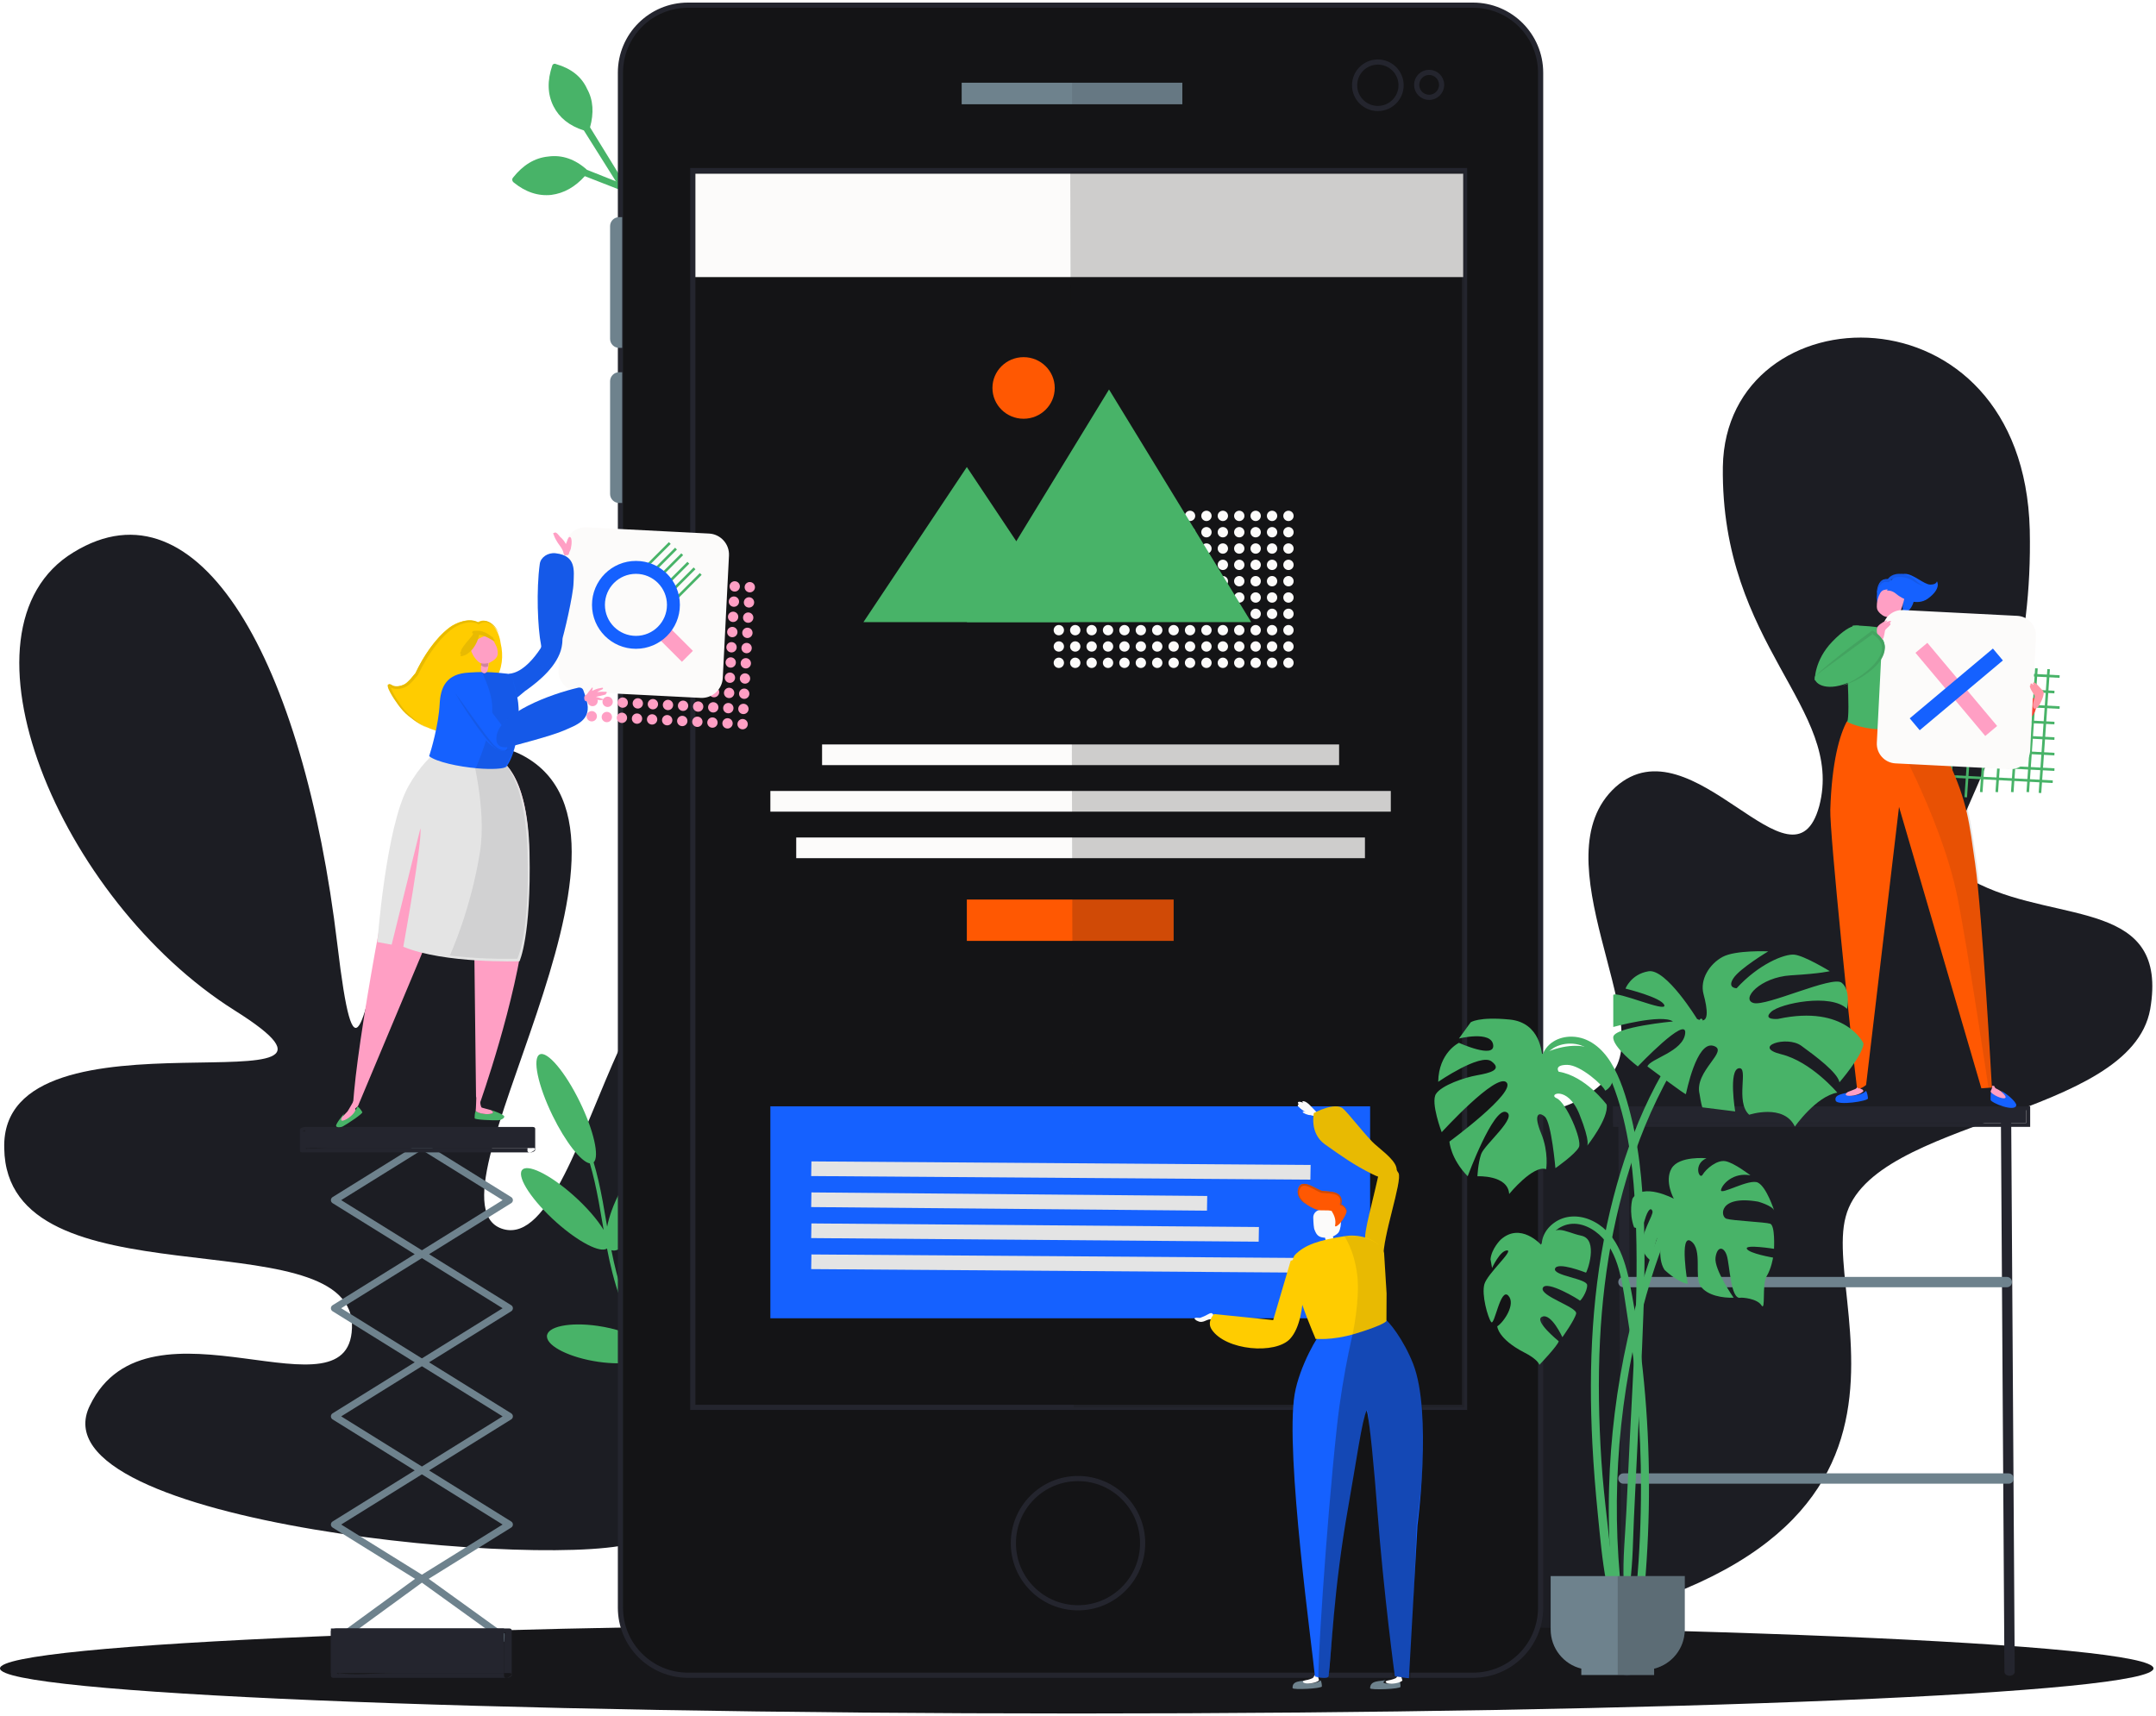 <?xml version="1.0" encoding="UTF-8"?> <svg xmlns="http://www.w3.org/2000/svg" xmlns:xlink="http://www.w3.org/1999/xlink" width="417px" height="332px" viewBox="0 0 417 332" version="1.1"><!-- Generator: Sketch 53 (72520) - https://sketchapp.com --><title>Group 27</title><desc>Created with Sketch.</desc><defs><ellipse id="path-1" cx="6.024" cy="5.957" rx="6.024" ry="5.957"></ellipse><path d="M363,113.837 C362.995,113.303 363.087,112.768 363.275,112.247 C363.379,111.991 363.513,111.735 363.718,111.514 C363.919,111.293 364.215,111.124 364.536,111.077 L364.552,111.075 L364.569,111.075 L365.253,111.073 L365.003,111.222 C365.388,110.523 366.082,110.168 366.785,110.039 C367.493,109.936 368.194,110.044 368.829,110.257 C369.479,110.446 370.092,110.841 370.562,111.288 C370.805,111.502 371.036,111.711 371.299,111.888 C371.562,112.062 371.854,112.197 372.154,112.327 C371.51,112.252 370.862,111.964 370.337,111.576 C369.809,111.199 369.279,110.929 368.675,110.781 C368.071,110.628 367.461,110.538 366.884,110.636 C366.318,110.713 365.769,111.038 365.487,111.465 L365.463,111.502 L365.236,111.615 L364.555,111.572 L364.588,111.57 C364.173,111.581 363.803,111.944 363.559,112.382 C363.3,112.82 363.137,113.324 363,113.837" id="path-3"></path><path d="M356.34,131.628 C357.518,131.162 358.632,130.561 359.67,129.853 C360.713,129.158 361.698,128.366 362.521,127.441 C363.32,126.525 364.038,125.428 364.005,124.265 C363.969,123.093 363.029,122.181 362.011,121.553 L362.342,121.54 L356.628,125.69 L353.774,127.771 C352.83,128.471 351.852,129.137 351,129.947 C351.762,129.04 352.712,128.321 353.598,127.545 C354.507,126.794 355.43,126.06 356.355,125.328 C358.202,123.863 360.103,122.47 361.99,121.056 C362.089,120.983 362.223,120.983 362.321,121.043 C362.882,121.384 363.409,121.805 363.834,122.338 C364.256,122.868 364.549,123.546 364.56,124.247 C364.559,125.665 363.75,126.845 362.869,127.763 C361.965,128.692 360.924,129.452 359.831,130.11 C358.725,130.741 357.565,131.295 356.34,131.628" id="path-4"></path><path d="M260.546,233.599 C260.53,233.242 260.329,232.928 260.109,232.668 C259.882,232.414 259.576,232.201 259.261,232.188 L259.166,232.084 L259.17,232.058 L259.173,232.051 C259.331,231.569 259.311,231.013 259.033,230.614 C258.756,230.217 258.268,229.998 257.778,229.936 L257.8,229.938 L257.793,229.938 L257.763,229.935 L257.746,229.931 C257.353,229.847 256.882,229.834 256.439,229.803 C256.213,229.789 255.989,229.778 255.755,229.751 C255.655,229.747 255.475,229.708 255.381,229.66 C255.272,229.616 255.161,229.575 255.059,229.524 C254.229,229.138 253.472,228.619 252.647,228.398 C252.236,228.29 251.834,228.346 251.589,228.654 C251.355,228.971 251.225,229.421 251.251,229.831 C251.337,230.687 251.967,231.423 252.638,232.004 C251.912,231.503 251.17,230.828 251.016,229.856 C250.986,229.619 250.998,229.37 251.061,229.139 C251.113,228.909 251.199,228.68 251.34,228.467 C251.496,228.272 251.714,228.073 251.981,228.036 C252.238,227.971 252.49,228.006 252.727,228.052 C253.658,228.289 254.42,228.801 255.227,229.159 C255.325,229.208 255.426,229.249 255.526,229.291 C255.635,229.342 255.678,229.347 255.803,229.364 C256.016,229.392 256.242,229.408 256.465,229.426 C256.919,229.468 257.356,229.478 257.842,229.59 L257.795,229.584 L257.802,229.584 L257.824,229.585 C258.388,229.66 258.964,229.94 259.279,230.457 C259.592,230.972 259.566,231.603 259.365,232.121 L259.277,231.984 C259.683,232.04 259.978,232.313 260.194,232.598 C260.405,232.888 260.577,233.238 260.546,233.599" id="path-5"></path><path d="M100.184,133.81 L99.982,133.98 L101.556,132.662 C101.81,132.502 102.026,132.346 102.214,132.194 C104.208,130.749 107.917,127.747 108.626,124.183 C109.544,119.571 106.303,121.329 106.303,121.329 C106.303,121.329 102.907,128.816 98.593,129.316 C97.384,129.456 98.079,135.128 100.184,133.81" id="path-6"></path><path d="M104.472,127.721 C103.855,127.339 104.844,124.714 104.659,123.805 C103.981,120.442 103.712,113.066 104.406,108.061 C104.581,106.794 105.976,105.851 107.445,106.02 L107.503,106.026 C111.511,106.491 110.993,109.444 110.93,111.756 C110.868,114.069 109.142,121.575 108.413,123.805 C108.023,124.998 105.932,128.625 104.472,127.721" id="path-7"></path><path d="M96.069,141.215 C96.844,136.911 106.313,133.298 111.851,132.02 C112.099,131.962 112.62,132.003 112.813,132.492 C112.994,132.949 113.182,133.549 113.437,134.416 C114.584,138.325 111.417,139.255 109.082,140.297 C106.747,141.339 99.22,143.277 99.22,143.277 C99.22,143.277 95.448,144.663 96.069,141.215" id="path-8"></path><path d="M89.032,125.198 C89.084,125.097 89.153,125.005 89.216,124.91 L89.183,124.766 C89.712,123.738 90.607,122.856 91.326,121.961 C91.396,121.826 91.463,121.69 91.529,121.554 L91.497,121.552 C91.35,121.535 91.244,121.34 91.349,121.23 L91.453,121.069 C91.655,121.016 91.869,121.003 92.089,121.014 C93.124,120.907 94.241,121.442 95.022,122.102 C95.126,122.161 95.23,122.22 95.333,122.279 L95.396,122.492 C95.491,122.599 95.585,122.708 95.661,122.832 C95.719,122.928 95.605,123.035 95.51,122.982 C94.835,122.602 94.208,122.207 93.464,121.96 C93.213,121.876 92.943,121.823 92.674,121.769 C92.359,123.543 91.021,125.664 89.221,125.937 C89.088,125.957 88.981,125.813 89.084,125.703 L89.233,125.563 C89.065,125.547 88.939,125.382 89.032,125.198" id="path-9"></path><path d="M82.628,139.764 C81.75,139.405 80.922,138.92 80.146,138.367 C79.379,137.797 78.618,137.234 77.959,136.512 C77.319,135.794 76.758,135.018 76.235,134.218 C75.974,133.817 75.724,133.409 75.494,132.984 C75.379,132.771 75.269,132.555 75.171,132.325 C75.121,132.211 75.077,132.09 75.039,131.96 C75.023,131.891 75.005,131.821 75,131.731 L75.021,131.555 C75.043,131.475 75.111,131.379 75.234,131.329 L75.365,131.318 L75.374,131.32 C75.659,131.388 75.819,131.543 75.966,131.596 C76.118,131.665 76.297,131.708 76.476,131.737 C76.804,131.772 77.209,131.723 77.563,131.63 C77.924,131.537 78.267,131.382 78.556,131.172 C78.847,130.956 79.107,130.663 79.4,130.371 L79.386,130.386 L80.377,129.204 L80.339,129.264 C81.538,126.693 83.077,124.266 85.014,122.169 C86,121.156 87.069,120.132 88.429,119.575 C89.093,119.289 89.797,119.09 90.523,119.018 C91.244,118.955 92.024,119.045 92.658,119.471 L92.491,119.471 C92.87,119.236 93.321,119.085 93.773,119.114 C94.224,119.137 94.647,119.315 95.003,119.562 C95.717,120.065 96.202,120.809 96.526,121.588 C96.142,120.837 95.613,120.141 94.913,119.699 C94.564,119.483 94.167,119.346 93.768,119.347 C93.368,119.344 92.985,119.497 92.658,119.724 L92.497,119.728 L92.49,119.723 C91.929,119.373 91.231,119.309 90.562,119.39 C89.89,119.48 89.23,119.689 88.612,119.981 C87.367,120.547 86.365,121.538 85.406,122.533 C83.528,124.584 82.095,127.016 80.864,129.512 L80.86,129.522 L80.826,129.572 L79.81,130.757 L79.795,130.773 C79.516,131.043 79.239,131.355 78.882,131.616 C78.518,131.875 78.113,132.046 77.696,132.151 C77.273,132.251 76.867,132.308 76.395,132.254 C76.18,132.217 75.964,132.166 75.751,132.067 C75.528,131.965 75.376,131.836 75.262,131.819 L75.402,131.811 C75.544,131.727 75.499,131.681 75.506,131.715 L75.523,131.836 C75.549,131.934 75.581,132.038 75.623,132.142 C75.704,132.351 75.802,132.562 75.906,132.77 C76.113,133.186 76.345,133.595 76.588,133.997 C77.075,134.798 77.604,135.583 78.202,136.3 C78.801,136.999 79.529,137.63 80.254,138.223 C80.993,138.809 81.782,139.336 82.628,139.764" id="path-10"></path></defs><g id="Mobile" stroke="none" stroke-width="1" fill="none" fill-rule="evenodd"><g id="Group-27" transform="translate(0, 1)"><g id="Detail" transform="translate(0, 102)" fill="#1C1D23"><path d="M83.654,208.694 C68.06,208.694 -24.258,161.653 -4.885,144.546 C14.338,127.162 40.987,167.82 48.022,148.858 C54.623,129.459 -12.662,120.711 -1.646,92.257 C8.644,64.424 72.938,116.403 49.642,84.171 C26.197,51.649 25.699,-5.025 53.961,-9.626 C82.071,-14.36 87.365,26.415 72.856,79.858 C58.12,133.961 98.167,33.803 119.825,59.374 C141.268,85.088 67.687,131.901 82.034,142.929 C96.553,154.011 137.239,73.325 144.659,125.679 C149.49,158.397 99.153,208.694 83.654,208.694 Z" transform="translate(68.72, 99.347) rotate(-22) translate(-68.72, -99.347) "></path></g><path d="M130.607,272.926 C134.609,268.763 138.704,266.645 139.753,268.195 C140.803,269.746 138.409,274.377 134.407,278.54 C131.162,281.916 127.856,283.947 126.162,283.768 C126.141,289.555 124.389,294.836 120.439,300 L119.89,299.358 C123.73,294.338 125.403,289.257 125.406,283.673 C125.406,283.597 125.406,283.52 125.405,283.443 C125.377,283.416 125.351,283.387 125.326,283.357 C124.488,285.055 120.172,283.957 115.637,280.88 C111.07,277.781 108.011,273.849 108.804,272.097 C109.598,270.345 113.943,271.437 118.51,274.536 C121.778,276.754 124.274,279.398 125.139,281.365 C125.177,281.207 125.222,281.044 125.276,280.875 C125.138,279.371 124.893,277.807 124.545,276.138 C124.106,274.035 123.622,272.204 122.629,268.728 C121.495,264.759 121.13,263.412 120.695,261.427 C120.664,261.284 120.633,261.141 120.603,260.999 C119.67,262.582 115.42,261.47 110.958,258.443 C106.391,255.344 103.332,251.412 104.125,249.66 C104.918,247.908 109.264,249 113.831,252.099 C116.736,254.071 119.031,256.379 120.113,258.249 C119.911,256.83 119.808,255.494 119.809,254.196 C119.811,250.884 120.187,247.616 120.913,244.113 C121.232,242.574 121.57,241.166 122.034,239.446 C120.497,239.735 117.665,235.986 115.468,230.643 C113.122,224.934 112.389,219.567 113.833,218.655 C115.276,217.744 118.348,221.633 120.695,227.342 C122.017,230.56 122.827,233.669 123.024,235.933 C123.119,235.606 123.218,235.267 123.321,234.914 C124.122,232.177 124.251,231.732 124.573,230.57 C125.339,227.806 125.899,225.419 126.264,223.195 C124.883,222.222 123.837,217.441 123.84,211.69 C123.843,205.235 125.166,200.001 126.796,200 C128.425,199.999 129.744,205.231 129.74,211.686 C129.737,217.838 128.535,222.88 127.011,223.341 C126.64,225.62 126.069,228.057 125.289,230.873 C124.965,232.041 124.835,232.488 124.032,235.231 C123.989,235.38 123.946,235.526 123.904,235.67 C125.098,234.079 126.893,232.32 129.04,230.738 C133.516,227.437 137.826,226.153 138.667,227.869 C139.507,229.585 136.56,233.652 132.083,236.953 C127.886,240.047 123.835,241.369 122.653,240.108 C122.244,241.644 121.937,242.94 121.646,244.344 C120.935,247.775 120.567,250.967 120.565,254.196 C120.565,255.353 120.651,256.548 120.821,257.815 C121.65,255.734 123.491,253.024 125.928,250.489 C129.93,246.326 134.025,244.208 135.074,245.758 C136.123,247.308 133.73,251.94 129.728,256.103 C126.467,259.496 123.144,261.53 121.458,261.328 C121.872,263.204 122.244,264.569 123.343,268.416 C124.343,271.917 124.832,273.766 125.278,275.903 C125.531,277.117 125.731,278.278 125.877,279.404 C126.821,277.465 128.489,275.129 130.607,272.926 Z" id="Flowers" fill="#48B368" fill-rule="nonzero" transform="translate(122, 250) rotate(-26) translate(-122, -250) "></path><g id="Flower" transform="translate(261, 63)" fill="#1C1D23"><path d="M47,268.948 C7.914,210.175 13.759,190.647 27,175.726 C40.148,160.882 47.854,164.17 54,152.294 C60.094,140.422 29.47,115.426 40.5,98.297 C51.448,81.678 79.365,110.976 79.5,91.674 C79.365,72.076 53.056,66.729 44.5,33.093 C36.189,-0.143 91.289,-16.811 105,29.527 C118.497,75.842 96.558,95.593 113.5,98.297 C130.368,101.51 149.53,91.721 151.5,113.069 C153.265,134.527 104.893,147.338 105,167.067 C104.893,186.484 151.45,229.359 47,268.948 Z" transform="translate(84.25, 134.974) rotate(-345) translate(-84.25, -134.974) "></path></g><path d="M416.516,321.722 C416.516,326.54 323.276,330.445 208.258,330.445 C93.24,330.445 0,326.54 0,321.722 C0,316.906 93.24,313 208.258,313 C323.276,313 416.516,316.906 416.516,321.722" id="Fill-2" fill="#17171A"></path><g id="Group-18" transform="translate(312, 213)"><path d="M2.681,110.149 C2.134,110.149 1.69,109.812 1.687,109.393 L1,1.763 C0.997,1.343 1.441,1.003 1.99,1 L1.995,1 C2.542,1 2.988,1.337 2.99,1.756 L3.676,109.385 C3.679,109.806 3.236,110.147 2.686,110.149 L2.681,110.149" id="Fill-214" fill="#24252E"></path><path d="M76.682,110.149 C76.134,110.149 75.689,109.811 75.687,109.392 L75,1.764 C74.997,1.344 75.441,1.003 75.99,1 L75.995,1 C76.542,1 76.987,1.338 76.989,1.757 L77.676,109.386 C77.679,109.806 77.236,110.146 76.687,110.149 L76.682,110.149" id="Fill-215" fill="#24252E"></path><path d="M76.144,35 L2,35 C1.448,35 1,34.552 1,34 C1,33.447 1.448,33 2,33 L76.144,33 C76.697,33 77.144,33.447 77.144,34 C77.144,34.552 76.697,35 76.144,35" id="Fill-216" fill="#6E828D"></path><path d="M76.49,73 L2,73 C1.448,73 1,72.552 1,72 C1,71.447 1.448,71 2,71 L76.49,71 C77.041,71 77.49,71.447 77.49,72 C77.49,72.552 77.041,73 76.49,73" id="Fill-217" fill="#6E828D"></path><polygon id="Fill-218" fill="#24252E" points="0 3.224 79.913 3.224 79.913 0 0 0"></polygon><path d="M0.75,3.224 L79.913,3.224 L79.913,0.75 L0.75,0.75 L0.75,3.224 Z M0,3.974 L80.663,3.974 L80.663,0 L0,0 L0,3.974 Z" id="Fill-219" fill="#24252E"></path></g><g id="Group-25" transform="translate(58, 217)"><path d="M39.784,99.641 C39.645,99.641 39.504,99.599 39.382,99.511 L23.286,87.911 C23.1,87.776 22.993,87.558 23.001,87.329 C23.008,87.1 23.13,86.889 23.325,86.768 L39.211,76.894 L23.325,67.016 C23.123,66.891 23,66.669 23,66.432 C23,66.194 23.123,65.973 23.325,65.847 L39.211,55.972 L23.325,46.099 C23.123,45.974 23,45.752 23,45.515 C23,45.277 23.123,45.056 23.325,44.931 L39.211,35.058 L23.325,25.187 C23.123,25.062 23,24.84 23,24.603 C23,24.365 23.123,24.144 23.325,24.018 L39.211,14.145 L23.325,4.272 C23.002,4.072 22.904,3.648 23.104,3.325 C23.305,3.001 23.728,2.905 24.052,3.103 L40.877,13.561 C41.079,13.687 41.202,13.908 41.202,14.145 C41.202,14.383 41.079,14.604 40.877,14.73 L24.992,24.603 L40.877,34.474 C41.079,34.599 41.202,34.821 41.202,35.058 C41.202,35.296 41.079,35.517 40.877,35.643 L24.992,45.515 L40.877,55.388 C41.079,55.514 41.202,55.735 41.202,55.972 C41.202,56.21 41.079,56.431 40.877,56.557 L24.991,66.432 L40.877,76.309 C41.079,76.435 41.202,76.656 41.202,76.894 C41.202,77.131 41.079,77.352 40.877,77.478 L24.924,87.395 L40.187,98.395 C40.495,98.618 40.564,99.047 40.343,99.356 C40.208,99.541 39.997,99.641 39.784,99.641" id="Fill-208" fill="#6E828D"></path><path d="M7.614,99.641 C7.401,99.641 7.192,99.543 7.058,99.359 C6.834,99.052 6.901,98.621 7.208,98.398 L22.285,87.398 L6.324,77.478 C6.123,77.352 6,77.131 6,76.894 C6,76.656 6.123,76.435 6.324,76.309 L22.211,66.432 L6.324,56.557 C6.123,56.431 6,56.21 6,55.972 C6,55.735 6.123,55.514 6.324,55.388 L22.211,45.515 L6.325,35.643 C6.123,35.517 6,35.296 6,35.058 C6,34.821 6.123,34.599 6.325,34.474 L22.211,24.603 L6.324,14.73 C6.123,14.604 6,14.383 6,14.145 C6,13.908 6.123,13.687 6.324,13.561 L23.151,3.103 C23.475,2.904 23.899,3.002 24.099,3.325 C24.299,3.648 24.2,4.072 23.878,4.272 L7.991,14.145 L23.878,24.018 C24.079,24.144 24.202,24.365 24.202,24.603 C24.202,24.84 24.079,25.062 23.877,25.187 L7.991,35.058 L23.877,44.931 C24.079,45.056 24.202,45.277 24.202,45.515 C24.202,45.752 24.079,45.974 23.878,46.099 L7.991,55.972 L23.878,65.847 C24.079,65.973 24.202,66.194 24.202,66.432 C24.202,66.669 24.079,66.891 23.878,67.016 L7.991,76.894 L23.878,86.768 C24.072,86.889 24.193,87.098 24.201,87.327 C24.21,87.555 24.105,87.774 23.92,87.908 L8.019,99.509 C7.896,99.598 7.755,99.641 7.614,99.641" id="Fill-209" fill="#6E828D"></path><polygon id="Fill-210" fill="#24252E" points="1 4.048 45.018 4.048 45.018 -1.13686838e-13 1 -1.13686838e-13"></polygon><path d="M45.055,4.048 C36.804,4.048 28.552,4.048 20.301,4.048 C15.233,4.048 10.166,4.048 5.099,4.048 C4.124,4.048 2.31,4.403 1.382,4.048 C0.735,3.801 1.602,4.737 1.496,3.879 C1.356,2.743 1.496,1.485 1.496,0.341 C1.15,0.516 0.805,0.689 0.459,0.864 C8.711,0.864 16.962,0.864 25.213,0.864 C30.281,0.864 35.348,0.864 40.416,0.864 C41.391,0.864 43.205,0.509 44.132,0.864 C44.779,1.112 43.912,0.175 44.018,1.034 C44.158,2.17 44.018,3.428 44.018,4.572 C44.018,5.203 45.515,4.892 45.515,4.39 C45.515,3.04 45.515,1.69 45.515,0.341 C45.515,0.089 45.285,-4.26325641e-14 45.055,-4.26325641e-14 C30.382,-4.26325641e-14 15.709,-4.26325641e-14 1.037,-4.26325641e-14 C0.796,-4.26325641e-14 5.32907052e-14,0.141 5.32907052e-14,0.523 C5.32907052e-14,1.873 5.32907052e-14,3.223 5.32907052e-14,4.572 C5.32907052e-14,4.823 0.229,4.913 0.459,4.913 C15.132,4.913 29.805,4.913 44.478,4.913 C45.051,4.913 46.061,4.048 45.055,4.048" id="Fill-211" fill="#24252E"></path><polygon id="Fill-212" fill="#24252E" points="6 105.629 39.479 105.629 39.479 97 6 97"></polygon><path d="M40.51,105.63 C32.935,105.63 25.359,105.63 17.784,105.63 C14.482,105.63 10.741,106.127 7.47,105.63 C6.699,105.513 7.524,105.891 7.5,105.837 C7.235,105.231 7.5,104.005 7.5,103.354 C7.5,101.361 7.5,99.369 7.5,97.376 C7.157,97.557 6.812,97.737 6.469,97.918 C14.044,97.918 21.62,97.918 29.195,97.918 C32.497,97.918 36.238,97.42 39.51,97.918 C40.28,98.035 39.455,97.656 39.478,97.71 C39.744,98.316 39.478,99.543 39.478,100.192 C39.478,102.186 39.478,104.179 39.478,106.171 C39.478,106.841 40.979,106.547 40.979,106.005 C40.979,103.129 40.979,100.252 40.979,97.376 C40.979,97.12 40.752,97 40.51,97 C29.351,97 18.191,97 7.032,97 C6.771,97 6,97.139 6,97.542 C6,100.419 6,103.295 6,106.171 C6,106.428 6.228,106.547 6.469,106.547 C17.628,106.547 28.788,106.547 39.947,106.547 C40.555,106.547 41.518,105.63 40.51,105.63" id="Fill-213" fill="#24252E"></path></g><g id="Flowers" transform="translate(115.24, 29.438) scale(-1, 1) rotate(-330) translate(-115.24, -29.438) translate(98.24, 8.938)" fill="#48B368"><path d="M18.285,22.664 C18.014,19.583 18.843,17.028 20.75,15.12 C22.525,13.192 24.995,12.212 28.148,12.142 C28.454,12.134 28.732,12.387 28.764,12.737 L28.764,12.737 C28.893,15.744 28.06,18.205 26.298,20.083 C24.563,21.847 22.315,22.817 19.517,23.061 L14.997,39.142 L13.764,39.142 L18.285,22.664 Z" id="Flower" transform="translate(21.264, 25.642) rotate(23) translate(-21.264, -25.642) "></path><path d="M14.607,14.552 L22.807,36.099 L21.607,36.099 L13.407,15.145 C10.747,14.087 8.816,12.486 7.807,10.203 C6.565,7.933 6.509,5.347 7.607,2.494 C7.654,2.189 7.99,2.028 8.207,2.099 C11.217,3.082 13.248,4.717 14.407,7.041 C15.497,9.267 15.588,11.75 14.607,14.552 L14.607,14.552 Z" id="Flower" transform="translate(14.807, 19.099) rotate(23) translate(-14.807, -19.099) "></path></g><g id="Group-2" transform="translate(385.276, 140.23) rotate(4) translate(-385.276, -140.23) translate(372.276, 126.73)" fill-rule="nonzero" stroke="#48B368" stroke-width="0.5"><path d="M20.743,24.976 L20.743,0.976 L20.743,24.976 Z" id="Line"></path><path d="M17.75,25.185 L17.75,1.185 L17.75,25.185 Z" id="Line"></path><path d="M14.758,25.394 L14.758,1.394 L14.758,25.394 Z" id="Line"></path><path d="M11.765,25.603 L11.765,1.603 L11.765,25.603 Z" id="Line"></path><path d="M8.842,26.81 L8.842,2.81 L8.842,26.81 Z" id="Line"></path><path d="M5.64,24.027 L5.64,0.027 L5.64,24.027 Z" id="Line"></path><path d="M23.107,24.976 L23.107,0.976 L23.107,24.976 Z" id="Line"></path><path d="M13.419,34.845 L13.419,10.845 L13.419,34.845 Z" id="Line" transform="translate(13.419, 22.845) rotate(89) translate(-13.419, -22.845) "></path><path d="M13.584,32.487 L13.584,8.487 L13.584,32.487 Z" id="Line" transform="translate(13.584, 20.487) rotate(89) translate(-13.584, -20.487) "></path><path d="M13.375,29.495 L13.375,5.495 L13.375,29.495 Z" id="Line" transform="translate(13.375, 17.495) rotate(89) translate(-13.375, -17.495) "></path><path d="M13.166,26.502 L13.166,2.502 L13.166,26.502 Z" id="Line" transform="translate(13.166, 14.502) rotate(89) translate(-13.166, -14.502) "></path><path d="M12.957,23.509 L12.957,-0.491 L12.957,23.509 Z" id="Line" transform="translate(12.957, 11.509) rotate(89) translate(-12.957, -11.509) "></path><path d="M13.745,20.447 L13.745,-3.553 L13.745,20.447 Z" id="Line" transform="translate(13.745, 8.447) rotate(89) translate(-13.745, -8.447) "></path><path d="M12.538,17.524 L12.538,-6.476 L12.538,17.524 Z" id="Line" transform="translate(12.538, 5.524) rotate(89) translate(-12.538, -5.524) "></path><path d="M13.326,14.462 L13.326,-9.538 L13.326,14.462 Z" id="Line" transform="translate(13.326, 2.462) rotate(89) translate(-13.326, -2.462) "></path></g><path d="M284.906,323.047 L133.072,323.047 C125.852,323.047 120,317.194 120,309.975 L120,13.072 C120,5.853 125.852,0 133.072,0 L284.906,0 C292.125,0 297.978,5.853 297.978,13.072 L297.978,309.975 C297.978,317.194 292.125,323.047 284.906,323.047" id="Fill-3" stroke="#24252E" fill="#141416"></path><polygon id="Fill-4" stroke="#24252E" fill="#141416" points="134 271.232 283.271 271.232 283.271 32 134 32"></polygon><circle id="Oval" stroke="#24252E" cx="208.5" cy="297.5" r="12.5"></circle><rect id="Rectangle" fill="#FCFBFA" fill-rule="nonzero" x="159" y="143" width="100" height="4"></rect><rect id="Rectangle-Copy" fill="#FCFBFA" fill-rule="nonzero" x="149" y="152" width="120" height="4"></rect><rect id="Rectangle-Copy-2" fill="#FCFBFA" fill-rule="nonzero" x="154" y="161" width="110" height="4"></rect><rect id="Rectangle-Copy-8" fill="#FF5802" fill-rule="nonzero" x="187" y="173" width="40" height="8"></rect><polygon id="Fill-5" fill="#6E828D" points="186 19.167 228.681 19.167 228.681 15 186 15"></polygon><polygon id="Fill-27" fill="#FCFBFA" points="134.5 52.6 283 52.6 283 32.6 134.5 32.6"></polygon><polygon id="Fill-5" fill-opacity="0.1" fill="#24252E" points="207.34 19.167 228.681 19.167 228.681 15 207.34 15"></polygon><path d="M120.334,66.291 L119.744,66.291 C118.781,66.291 118,65.51 118,64.547 L118,42.744 C118,41.781 118.781,41 119.744,41 L120.334,41 L120.334,66.291" id="Fill-6" fill="#6E828D"></path><path d="M120.334,96.291 L119.744,96.291 C118.781,96.291 118,95.51 118,94.546 L118,72.744 C118,71.78 118.781,71 119.744,71 L120.334,71 L120.334,96.291" id="Fill-7" fill="#6E828D"></path><polyline id="Fill-12" fill-opacity="0.2" fill="#141416" points="283.202 271.232 207.663 271.232 207 32 283.202 32 283.202 271.232"></polyline><g id="Mountains" transform="translate(167, 68)"><g id="Group" transform="translate(37, 30)" fill="#FCFBFA" fill-rule="nonzero"><ellipse id="Oval-Copy-3" cx="0.793" cy="3.947" rx="1" ry="1"></ellipse><ellipse id="Oval-Copy-3" cx="0.793" cy="7.105" rx="1" ry="1"></ellipse><ellipse id="Oval-Copy-3" cx="0.793" cy="10.263" rx="1" ry="1"></ellipse><ellipse id="Oval-Copy-3" cx="0.793" cy="13.421" rx="1" ry="1"></ellipse><ellipse id="Oval-Copy-3" cx="0.793" cy="16.579" rx="1" ry="1"></ellipse><ellipse id="Oval-Copy-3" cx="0.793" cy="19.736" rx="1" ry="1"></ellipse><ellipse id="Oval-Copy-3" cx="0.793" cy="22.894" rx="1" ry="1"></ellipse><ellipse id="Oval-Copy-3" cx="0.793" cy="26.052" rx="1" ry="1"></ellipse><ellipse id="Oval-Copy-3" cx="0.793" cy="29.21" rx="1" ry="1"></ellipse><ellipse id="Oval-Copy-3" cx="3.966" cy="0.789" rx="1" ry="1"></ellipse><ellipse id="Oval-Copy-3" cx="3.966" cy="3.947" rx="1" ry="1"></ellipse><ellipse id="Oval-Copy-3" cx="3.966" cy="7.105" rx="1" ry="1"></ellipse><ellipse id="Oval-Copy-3" cx="3.966" cy="10.263" rx="1" ry="1"></ellipse><ellipse id="Oval-Copy-3" cx="3.966" cy="13.421" rx="1" ry="1"></ellipse><ellipse id="Oval-Copy-3" cx="3.966" cy="16.579" rx="1" ry="1"></ellipse><ellipse id="Oval-Copy-3" cx="3.966" cy="19.736" rx="1" ry="1"></ellipse><ellipse id="Oval-Copy-3" cx="3.966" cy="22.894" rx="1" ry="1"></ellipse><ellipse id="Oval-Copy-3" cx="3.966" cy="26.052" rx="1" ry="1"></ellipse><ellipse id="Oval-Copy-3" cx="3.966" cy="29.21" rx="1" ry="1"></ellipse><ellipse id="Oval-Copy-3" cx="7.138" cy="0.789" rx="1" ry="1"></ellipse><ellipse id="Oval-Copy-3" cx="7.138" cy="3.947" rx="1" ry="1"></ellipse><ellipse id="Oval-Copy-3" cx="7.138" cy="7.105" rx="1" ry="1"></ellipse><ellipse id="Oval-Copy-3" cx="7.138" cy="10.263" rx="1" ry="1"></ellipse><ellipse id="Oval-Copy-3" cx="7.138" cy="13.421" rx="1" ry="1"></ellipse><ellipse id="Oval-Copy-3" cx="7.138" cy="16.579" rx="1" ry="1"></ellipse><ellipse id="Oval-Copy-3" cx="7.138" cy="19.736" rx="1" ry="1"></ellipse><ellipse id="Oval-Copy-3" cx="7.138" cy="22.894" rx="1" ry="1"></ellipse><ellipse id="Oval-Copy-3" cx="7.138" cy="26.052" rx="1" ry="1"></ellipse><ellipse id="Oval-Copy-3" cx="7.138" cy="29.21" rx="1" ry="1"></ellipse><ellipse id="Oval-Copy-3" cx="10.31" cy="0.789" rx="1" ry="1"></ellipse><ellipse id="Oval-Copy-3" cx="10.31" cy="3.947" rx="1" ry="1"></ellipse><ellipse id="Oval-Copy-3" cx="10.31" cy="7.105" rx="1" ry="1"></ellipse><ellipse id="Oval-Copy-3" cx="10.31" cy="10.263" rx="1" ry="1"></ellipse><ellipse id="Oval-Copy-3" cx="10.31" cy="13.421" rx="1" ry="1"></ellipse><ellipse id="Oval-Copy-3" cx="10.31" cy="16.579" rx="1" ry="1"></ellipse><ellipse id="Oval-Copy-3" cx="10.31" cy="19.736" rx="1" ry="1"></ellipse><ellipse id="Oval-Copy-3" cx="10.31" cy="22.894" rx="1" ry="1"></ellipse><ellipse id="Oval-Copy-3" cx="10.31" cy="26.052" rx="1" ry="1"></ellipse><ellipse id="Oval-Copy-3" cx="10.31" cy="29.21" rx="1" ry="1"></ellipse><ellipse id="Oval-Copy-3" cx="13.483" cy="0.789" rx="1" ry="1"></ellipse><ellipse id="Oval-Copy-3" cx="13.483" cy="3.947" rx="1" ry="1"></ellipse><ellipse id="Oval-Copy-3" cx="13.483" cy="7.105" rx="1" ry="1"></ellipse><ellipse id="Oval-Copy-3" cx="13.483" cy="10.263" rx="1" ry="1"></ellipse><ellipse id="Oval-Copy-3" cx="13.483" cy="13.421" rx="1" ry="1"></ellipse><ellipse id="Oval-Copy-3" cx="13.483" cy="16.579" rx="1" ry="1"></ellipse><ellipse id="Oval-Copy-3" cx="13.483" cy="19.736" rx="1" ry="1"></ellipse><ellipse id="Oval-Copy-3" cx="13.483" cy="22.894" rx="1" ry="1"></ellipse><ellipse id="Oval-Copy-3" cx="13.483" cy="26.052" rx="1" ry="1"></ellipse><ellipse id="Oval-Copy-3" cx="13.483" cy="29.21" rx="1" ry="1"></ellipse><ellipse id="Oval-Copy-3" cx="16.655" cy="0.789" rx="1" ry="1"></ellipse><ellipse id="Oval-Copy-3" cx="16.655" cy="3.947" rx="1" ry="1"></ellipse><ellipse id="Oval-Copy-3" cx="16.655" cy="7.105" rx="1" ry="1"></ellipse><ellipse id="Oval-Copy-3" cx="16.655" cy="10.263" rx="1" ry="1"></ellipse><ellipse id="Oval-Copy-3" cx="16.655" cy="13.421" rx="1" ry="1"></ellipse><ellipse id="Oval-Copy-3" cx="16.655" cy="16.579" rx="1" ry="1"></ellipse><ellipse id="Oval-Copy-3" cx="16.655" cy="19.736" rx="1" ry="1"></ellipse><ellipse id="Oval-Copy-3" cx="16.655" cy="22.894" rx="1" ry="1"></ellipse><ellipse id="Oval-Copy-3" cx="16.655" cy="26.052" rx="1" ry="1"></ellipse><ellipse id="Oval-Copy-3" cx="16.655" cy="29.21" rx="1" ry="1"></ellipse><ellipse id="Oval-Copy-3" cx="19.828" cy="0.789" rx="1" ry="1"></ellipse><ellipse id="Oval-Copy-3" cx="19.828" cy="3.947" rx="1" ry="1"></ellipse><ellipse id="Oval-Copy-3" cx="19.828" cy="7.105" rx="1" ry="1"></ellipse><ellipse id="Oval-Copy-3" cx="19.828" cy="10.263" rx="1" ry="1"></ellipse><ellipse id="Oval-Copy-3" cx="19.828" cy="13.421" rx="1" ry="1"></ellipse><ellipse id="Oval-Copy-3" cx="19.828" cy="16.579" rx="1" ry="1"></ellipse><ellipse id="Oval-Copy-3" cx="19.828" cy="19.736" rx="1" ry="1"></ellipse><ellipse id="Oval-Copy-3" cx="19.828" cy="22.894" rx="1" ry="1"></ellipse><ellipse id="Oval-Copy-3" cx="19.828" cy="26.052" rx="1" ry="1"></ellipse><ellipse id="Oval-Copy-3" cx="19.828" cy="29.21" rx="1" ry="1"></ellipse><ellipse id="Oval-Copy-3" cx="23" cy="0.789" rx="1" ry="1"></ellipse><ellipse id="Oval-Copy-3" cx="23" cy="3.947" rx="1" ry="1"></ellipse><ellipse id="Oval-Copy-3" cx="23" cy="7.105" rx="1" ry="1"></ellipse><ellipse id="Oval-Copy-3" cx="23" cy="10.263" rx="1" ry="1"></ellipse><ellipse id="Oval-Copy-3" cx="23" cy="13.421" rx="1" ry="1"></ellipse><ellipse id="Oval-Copy-3" cx="23" cy="16.579" rx="1" ry="1"></ellipse><ellipse id="Oval-Copy-3" cx="23" cy="19.736" rx="1" ry="1"></ellipse><ellipse id="Oval-Copy-3" cx="23" cy="22.894" rx="1" ry="1"></ellipse><ellipse id="Oval-Copy-3" cx="23" cy="26.052" rx="1" ry="1"></ellipse><ellipse id="Oval-Copy-3" cx="23" cy="29.21" rx="1" ry="1"></ellipse><ellipse id="Oval-Copy-3" cx="26.172" cy="0.789" rx="1" ry="1"></ellipse><ellipse id="Oval-Copy-3" cx="26.172" cy="3.947" rx="1" ry="1"></ellipse><ellipse id="Oval-Copy-3" cx="26.172" cy="7.105" rx="1" ry="1"></ellipse><ellipse id="Oval-Copy-3" cx="26.172" cy="10.263" rx="1" ry="1"></ellipse><ellipse id="Oval-Copy-3" cx="26.172" cy="13.421" rx="1" ry="1"></ellipse><ellipse id="Oval-Copy-3" cx="26.172" cy="16.579" rx="1" ry="1"></ellipse><ellipse id="Oval-Copy-3" cx="26.172" cy="19.736" rx="1" ry="1"></ellipse><ellipse id="Oval-Copy-3" cx="26.172" cy="22.894" rx="1" ry="1"></ellipse><ellipse id="Oval-Copy-3" cx="26.172" cy="26.052" rx="1" ry="1"></ellipse><ellipse id="Oval-Copy-3" cx="26.172" cy="29.21" rx="1" ry="1"></ellipse><ellipse id="Oval-Copy-3" cx="29.345" cy="0.789" rx="1" ry="1"></ellipse><ellipse id="Oval-Copy-3" cx="29.345" cy="3.947" rx="1" ry="1"></ellipse><ellipse id="Oval-Copy-3" cx="29.345" cy="7.105" rx="1" ry="1"></ellipse><ellipse id="Oval-Copy-3" cx="29.345" cy="10.263" rx="1" ry="1"></ellipse><ellipse id="Oval-Copy-3" cx="29.345" cy="13.421" rx="1" ry="1"></ellipse><ellipse id="Oval-Copy-3" cx="29.345" cy="16.579" rx="1" ry="1"></ellipse><ellipse id="Oval-Copy-3" cx="29.345" cy="19.736" rx="1" ry="1"></ellipse><ellipse id="Oval-Copy-3" cx="29.345" cy="22.894" rx="1" ry="1"></ellipse><ellipse id="Oval-Copy-3" cx="29.345" cy="26.052" rx="1" ry="1"></ellipse><ellipse id="Oval-Copy-3" cx="29.345" cy="29.21" rx="1" ry="1"></ellipse><ellipse id="Oval-Copy-3" cx="32.517" cy="0.789" rx="1" ry="1"></ellipse><ellipse id="Oval-Copy-3" cx="32.517" cy="3.947" rx="1" ry="1"></ellipse><ellipse id="Oval-Copy-3" cx="32.517" cy="7.105" rx="1" ry="1"></ellipse><ellipse id="Oval-Copy-3" cx="32.517" cy="10.263" rx="1" ry="1"></ellipse><ellipse id="Oval-Copy-3" cx="32.517" cy="13.421" rx="1" ry="1"></ellipse><ellipse id="Oval-Copy-3" cx="32.517" cy="16.579" rx="1" ry="1"></ellipse><ellipse id="Oval-Copy-3" cx="32.517" cy="19.736" rx="1" ry="1"></ellipse><ellipse id="Oval-Copy-3" cx="32.517" cy="22.894" rx="1" ry="1"></ellipse><ellipse id="Oval-Copy-3" cx="32.517" cy="26.052" rx="1" ry="1"></ellipse><ellipse id="Oval-Copy-3" cx="32.517" cy="29.21" rx="1" ry="1"></ellipse><ellipse id="Oval-Copy-3" cx="35.69" cy="0.789" rx="1" ry="1"></ellipse><ellipse id="Oval-Copy-3" cx="35.69" cy="3.947" rx="1" ry="1"></ellipse><ellipse id="Oval-Copy-3" cx="35.69" cy="7.105" rx="1" ry="1"></ellipse><ellipse id="Oval-Copy-3" cx="35.69" cy="10.263" rx="1" ry="1"></ellipse><ellipse id="Oval-Copy-3" cx="35.69" cy="13.421" rx="1" ry="1"></ellipse><ellipse id="Oval-Copy-3" cx="35.69" cy="16.579" rx="1" ry="1"></ellipse><ellipse id="Oval-Copy-3" cx="35.69" cy="19.736" rx="1" ry="1"></ellipse><ellipse id="Oval-Copy-3" cx="35.69" cy="22.894" rx="1" ry="1"></ellipse><ellipse id="Oval-Copy-3" cx="35.69" cy="26.052" rx="1" ry="1"></ellipse><ellipse id="Oval-Copy-3" cx="35.69" cy="29.21" rx="1" ry="1"></ellipse><ellipse id="Oval-Copy-3" cx="38.862" cy="0.789" rx="1" ry="1"></ellipse><ellipse id="Oval-Copy-3" cx="38.862" cy="3.947" rx="1" ry="1"></ellipse><ellipse id="Oval-Copy-3" cx="38.862" cy="7.105" rx="1" ry="1"></ellipse><ellipse id="Oval-Copy-3" cx="38.862" cy="10.263" rx="1" ry="1"></ellipse><ellipse id="Oval-Copy-3" cx="38.862" cy="13.421" rx="1" ry="1"></ellipse><ellipse id="Oval-Copy-3" cx="38.862" cy="16.579" rx="1" ry="1"></ellipse><ellipse id="Oval-Copy-3" cx="38.862" cy="19.736" rx="1" ry="1"></ellipse><ellipse id="Oval-Copy-3" cx="38.862" cy="22.894" rx="1" ry="1"></ellipse><ellipse id="Oval-Copy-3" cx="38.862" cy="26.052" rx="1" ry="1"></ellipse><ellipse id="Oval-Copy-3" cx="38.862" cy="29.21" rx="1" ry="1"></ellipse><ellipse id="Oval-Copy-3" cx="42.034" cy="0.789" rx="1" ry="1"></ellipse><ellipse id="Oval-Copy-3" cx="42.034" cy="3.947" rx="1" ry="1"></ellipse><ellipse id="Oval-Copy-3" cx="42.034" cy="7.105" rx="1" ry="1"></ellipse><ellipse id="Oval-Copy-3" cx="42.034" cy="10.263" rx="1" ry="1"></ellipse><ellipse id="Oval-Copy-3" cx="42.034" cy="13.421" rx="1" ry="1"></ellipse><ellipse id="Oval-Copy-3" cx="42.034" cy="16.579" rx="1" ry="1"></ellipse><ellipse id="Oval-Copy-3" cx="42.034" cy="19.736" rx="1" ry="1"></ellipse><ellipse id="Oval-Copy-3" cx="42.034" cy="22.894" rx="1" ry="1"></ellipse><ellipse id="Oval-Copy-3" cx="42.034" cy="26.052" rx="1" ry="1"></ellipse><ellipse id="Oval-Copy-3" cx="42.034" cy="29.21" rx="1" ry="1"></ellipse><ellipse id="Oval-Copy-3" cx="45.207" cy="0.789" rx="1" ry="1"></ellipse><ellipse id="Oval-Copy-3" cx="45.207" cy="3.947" rx="1" ry="1"></ellipse><ellipse id="Oval-Copy-3" cx="45.207" cy="7.105" rx="1" ry="1"></ellipse><ellipse id="Oval-Copy-3" cx="45.207" cy="10.263" rx="1" ry="1"></ellipse><ellipse id="Oval-Copy-3" cx="45.207" cy="13.421" rx="1" ry="1"></ellipse><ellipse id="Oval-Copy-3" cx="45.207" cy="16.579" rx="1" ry="1"></ellipse><ellipse id="Oval-Copy-3" cx="45.207" cy="19.736" rx="1" ry="1"></ellipse><ellipse id="Oval-Copy-3" cx="45.207" cy="22.894" rx="1" ry="1"></ellipse><ellipse id="Oval-Copy-3" cx="45.207" cy="26.052" rx="1" ry="1"></ellipse><ellipse id="Oval-Copy-3" cx="45.207" cy="29.21" rx="1" ry="1"></ellipse></g><g transform="translate(0, 6.34)" fill="#48B368" fill-rule="nonzero"><polygon id="Triangle" points="20 15 40 45 0 45"></polygon><polygon id="Triangle-Copy" points="47.5 0 75 45 20 45"></polygon></g><g id="Sun" transform="translate(30.5, 6) scale(-1, -1) translate(-30.5, -6) translate(24, 0)"><mask id="mask-2" fill="white"><use xlink:href="#path-1"></use></mask><use id="Oval" fill="#FF5802" fill-rule="nonzero" xlink:href="#path-1"></use></g></g><path d="M266.494,19.988 C264.011,19.988 262,17.976 262,15.494 C262,13.012 264.011,11 266.494,11 C268.975,11 270.988,13.012 270.988,15.494 C270.988,17.976 268.975,19.988 266.494,19.988" id="Fill-15" stroke="#24252E"></path><rect id="Rectangle" fill="#1561FF" fill-rule="nonzero" x="149" y="213" width="116" height="41"></rect><polygon id="Fill-47" fill="#E4E4E4" transform="translate(205.193, 225.417) rotate(8) translate(-205.193, -225.417) " points="157.512 233.2 157.165 230.386 252.876 217.634 253.222 220.448"></polygon><polygon id="Fill-47" fill="#E4E4E4" transform="translate(195.193, 231.417) rotate(8) translate(-195.193, -231.417) " points="157.415 237.808 157.068 234.994 232.973 225.026 233.319 227.84"></polygon><polygon id="Fill-47" fill="#E4E4E4" transform="translate(200.193, 237.417) rotate(8) translate(-200.193, -237.417) " points="157.464 244.504 157.117 241.69 242.924 230.33 243.27 233.144"></polygon><polygon id="Fill-47" fill="#E4E4E4" transform="translate(205.193, 243.417) rotate(8) translate(-205.193, -243.417) " points="157.512 251.2 157.165 248.386 252.876 235.634 253.222 238.448"></polygon><path d="M276.414,17.828 C275.081,17.828 274,16.748 274,15.414 C274,14.081 275.081,13 276.414,13 C277.747,13 278.828,14.081 278.828,15.414 C278.828,16.748 277.747,17.828 276.414,17.828" id="Fill-16" stroke="#24252E"></path><path d="M366.077,111.361 C366.077,111.361 364.939,110.588 363.991,111.303 C363.042,112.018 362.576,115.289 363.506,116.467 C364.437,117.644 366.077,111.361 366.077,111.361" id="Fill-42" fill="#1561FF"></path><path d="M368.793,112 C368.793,112 370.517,112.907 370.321,114.457 C370.123,116.007 369.38,117.351 368.363,117.433 C367.345,117.515 368.793,112 368.793,112" id="Fill-43" fill="#1561FF"></path><path d="M355.044,211.9 C354.671,210.586 356.741,210.631 357.906,210.165 C357.567,210.421 357.241,210.771 357.816,210.885 C358.657,211.05 360.438,210.639 360.922,210 C361.159,210.427 361.261,211.036 361.291,211.459 C361.33,212.004 355.331,212.914 355.044,211.9" id="Fill-44" fill="#1561FF"></path><path d="M357.314,210.936 C356.739,210.822 357.065,210.472 357.404,210.216 C358.126,209.928 358.735,209.716 358.868,209.643 C359.216,209.451 359.289,209.11 359.289,209.11 L359.658,209 C359.658,209 359.459,209.537 360.178,209.736 C360.299,209.769 360.351,209.928 360.42,210.051 C359.936,210.69 358.155,211.101 357.314,210.936" id="Fill-45" fill="#FF9FC4"></path><path d="M389.973,212.802 C390.073,212.167 387.873,210.334 387.009,210 C387.272,210.223 387.653,210.684 387.261,210.876 C386.688,211.158 385.524,210.769 385.122,210.165 C384.998,210.642 384.987,211.291 385.008,211.737 C385.036,212.31 389.751,214.21 389.973,212.802" id="Fill-46" fill="#1561FF"></path><g id="Group-20" transform="translate(134, 31.821)"></g><path d="M387.82,211.394 C388.213,211.202 387.279,210.318 387.016,210.096 C386.332,209.644 386.147,209.608 386.047,209.55 C385.784,209.395 385.698,209.049 385.698,209.049 L385.256,209 C385.256,209 385.391,209.375 385.137,209.816 C385.08,209.916 385.035,210.04 385,210.177 C385.402,210.781 387.248,211.676 387.82,211.394" id="Fill-47" fill="#FF9FC4"></path><path d="M371.076,138 C371.136,138.172 374.636,141.47 376.881,146.292 C380.555,154.187 380.899,158.211 382.02,166.041 C383.407,175.737 385.263,209.37 385.263,209.37 L383.222,209.515 L367.298,155.079 L360.929,208.868 C360.929,208.868 359.279,210.305 359.113,208.981 C357.997,200.121 353.864,160.079 354.003,155.639 C354.296,146.329 355.824,141.103 357.219,138.538 C358.908,138.895 367.796,139.149 371.076,138" id="Fill-48" fill="#FF5802"></path><path d="M371.398,138 C371.458,138.172 374.958,141.47 377.203,146.292 C380.877,154.187 381.221,158.211 382.342,166.041 C383.729,175.737 385.585,209.37 385.585,209.37 L384.601,209.439 C384.601,209.439 380.401,181.305 378.544,172.297 C375.292,156.525 365,138.81 365,138.81 C365,138.81 369.974,138.499 371.398,138" id="Fill-49" fill-opacity="0.1" fill="#141416"></path><path d="M375.595,123.542 C375.595,123.542 370.519,121.446 363.602,120.395 C360.712,119.956 358.357,120.001 358.357,120.001 L357,124.283 C357,124.283 357.936,137.08 357.276,138.644 C363.46,141.571 371.226,139.316 371.614,138.553 C372.284,137.3 372.993,133.651 373.725,131.325 C374.199,129.822 375.595,123.542 375.595,123.542" id="Fill-50" fill="#48B368"></path><path d="M393.983,134.945 C393.983,134.945 393.842,138.046 391.62,138.299 C384.632,139.094 377,133.834 377,133.834 C377,133.834 392.96,131.355 393.983,134.945" id="Fill-51" fill="#F94538"></path><path d="M371.5,138.5 L371.5,138.5" id="Fill-52" fill="#3B2B5B"></path><path d="M365.367,118.017 C365.367,118.017 364.804,121.466 365.073,121.85 C365.343,122.233 366.333,122.734 366.907,121.868 C367.482,121.003 366.911,118 366.911,118 L365.367,118.017" id="Fill-53" fill="#FF97A6"></path><path d="M366.964,119.403 C366.884,118.751 366.964,118 366.964,118 L365.02,118.293 C365.02,118.293 365.083,118.388 365,118.993 C365.588,119.319 365.874,119.396 366.964,119.403" id="Fill-54" fill="#C95D77"></path><path d="M367.389,117.476 C367.801,117.059 368.283,114.963 368.283,114.963 C368.508,113.677 366.518,113.172 366.024,113.08 C365.442,112.973 364.961,112.959 364.372,113.123 C363.728,113.303 363.469,114.066 363.263,114.629 C363.059,115.191 362.894,116.271 363.082,116.861 C363.254,117.399 364.042,118.084 364.564,118.244 C366.131,118.723 366.705,118.464 367.389,117.476" id="Fill-55" fill="#FF9FC4"></path><path d="M359.97,120.271 C359.97,120.271 358.639,118.701 354.382,123.121 C350.884,126.753 351,130.591 351,130.591 L354.546,131.261 C354.546,131.261 357.618,124.867 359.496,124.411 C361.374,123.955 359.97,120.271 359.97,120.271" id="Fill-56" fill="#48B368"></path><path d="M365,113.256 C365,113.256 365.828,113.075 366.784,113.904 C367.739,114.732 370.707,116.39 372.903,114.776 C375.593,112.797 374.623,111.433 374.623,111.433 C374.623,111.433 374.595,112.085 373.348,112.08 C372.101,112.075 370.041,109.967 368.405,110 C366.514,110.037 365.648,110.811 365,113.256" id="Fill-57" fill="#1561FF"></path><g id="Fill-58"><use fill="#1561FF" xlink:href="#path-3"></use><use fill-opacity="0.1" fill="#141416" xlink:href="#path-3"></use></g><path d="M388.674,147.782 L366.607,146.662 C364.511,146.555 362.899,144.77 363.005,142.674 L364.125,120.608 C364.232,118.512 366.017,116.899 368.113,117.005 L390.18,118.126 C392.275,118.232 393.888,120.018 393.781,122.113 L392.661,144.18 C392.555,146.276 390.77,147.888 388.674,147.782" id="Fill-59" fill="#FCFBFA"></path><g id="Group-23" transform="translate(378.5, 132.5) rotate(5) translate(-378.5, -132.5) translate(372, 126)" fill-rule="nonzero" stroke-linecap="square" stroke-width="3"><path d="M0,0 L12.728,12.728" id="Line-2" stroke="#FF9FC4"></path><path d="M0,0 L12.728,12.728" id="Line-2" stroke="#1561FF" transform="translate(6.364, 6.364) rotate(-270) translate(-6.364, -6.364) "></path></g><path d="M395.106,132.581 C394.467,131.972 393.618,130.823 393.287,131.023 C392.956,131.223 393.692,131.841 393.692,131.841 C393.692,131.841 393.009,131.165 392.83,131.205 C392.651,131.246 392.745,131.525 392.745,131.525 C392.745,131.525 392.819,131.372 392.628,131.635 C392.436,131.897 393.269,133.171 393.5,133.5 C393.73,133.828 392.897,135.277 393.329,135.96 C393.488,136.213 394.062,136.072 394.402,135.436 C394.402,135.436 395.745,133.189 395.106,132.581 Z" id="Fill-63" fill="#FF97A6"></path><path d="M362.393,121 C362.393,121 351.837,128.698 351.139,129.717 C350.441,130.736 352.385,132.746 356.521,131.411 C360.657,130.076 368.247,124.567 362.393,121" id="Fill-64" fill="#48B368"></path><path d="M363.238,122.205 C363.238,122.205 362.729,120.818 363.2,120.175 C363.642,119.573 364.868,118.979 364.98,119.001 C365.301,119.066 364.219,119.738 364.219,119.738 C364.219,119.738 365.514,118.89 365.721,119.153 C365.816,119.275 365.382,119.594 365.382,119.594 C365.382,119.594 365.503,119.405 365.649,119.638 C365.796,119.871 364.901,120.515 364.688,120.779 C364.474,121.043 364.518,122.158 364.114,122.709 C363.965,122.914 363.488,122.762 363.238,122.205" id="Fill-65" fill="#FF9FC4"></path><g id="Fill-66"><use fill="#48B368" xlink:href="#path-4"></use><use fill-opacity="0.1" fill="#141416" xlink:href="#path-4"></use></g><path d="M265,325.564 C264.997,324.018 266.839,324.247 268.018,324 C267.701,324.19 267.315,324.465 267.82,324.593 C268.559,324.78 270.172,324.546 270.644,324.047 C270.829,324.414 270.88,324.925 270.88,325.276 C270.88,325.73 265.001,325.953 265,325.564" id="Fill-119" fill="#6E828D"></path><path d="M268.426,324.618 C267.921,324.49 267.762,324.166 268.528,324.041 C269.213,323.93 269.77,323.693 269.894,323.64 C270.215,323.502 270.328,323.022 270.328,323.022 L270.947,323 C270.947,323 271.196,323.965 271.25,324.072 C270.778,324.571 269.165,324.805 268.426,324.618" id="Fill-120" fill="#FCFBFA"></path><path d="M250.005,325.538 C249.894,324 251.766,324.25 252.9,324 C252.596,324.187 252.226,324.456 252.714,324.574 C253.429,324.747 254.982,324.506 255.432,324.02 C255.612,324.373 255.667,324.865 255.67,325.204 C255.675,325.641 250.032,325.911 250.005,325.538" id="Fill-121" fill="#6E828D"></path><path d="M252.413,324.583 C251.925,324.465 251.768,324.153 252.507,324.026 C253.166,323.913 253.7,323.678 253.818,323.627 C254.127,323.491 254.232,323.026 254.232,323.026 L254.828,323 C254.828,323 255.078,323.927 255.131,324.029 C254.681,324.515 253.128,324.756 252.413,324.583" id="Fill-122" fill="#FCFBFA"></path><path d="M273.325,262.823 C271.5,258.156 268.517,254.363 267.648,254 C265.129,254.128 256.841,256.459 255.835,256.503 C255.01,256.945 251.313,263.315 250.399,268.711 C248.501,279.926 253.967,319.012 254.316,323.231 C254.331,323.417 256.904,323.815 256.977,323.231 C257.505,318.953 257.94,306.439 260.711,290.826 C262.332,281.689 263.434,273.638 264.331,271.834 C264.862,273.084 265.837,283.803 266.353,290.589 C267.648,307.612 269.783,323.231 269.783,323.231 L272.507,323.62 L274.167,294.013 C274.167,294.013 277.035,272.314 273.325,262.823" id="Fill-123" fill="#1561FF"></path><path d="M234.764,253.583 L234.781,253.808 L234.225,254.274 C234.214,254.015 233.303,254.404 233.128,254.489 C232.915,254.59 232.688,254.66 232.456,254.69 C232.016,254.753 231.76,254.586 231.36,254.397 L231,254.062 C231.166,253.736 231.88,254 232.202,253.888 C232.712,253.708 233.05,253.544 233.524,253.291 C234.145,252.957 234.499,252.754 234.764,253.583" id="Fill-124" fill="#FCFBFA"></path><path d="M273.5,262.823 C271.675,258.156 269.014,254.363 268.145,254 C267.129,254.052 262.132,254.938 262.132,254.938 C262.132,254.938 259.753,263.999 258.548,275.226 C256.379,295.431 254.685,323.475 255.05,323.515 C255.769,323.593 257,323.433 257,323.515 C257,323.597 258.11,306.439 260.881,290.826 C262.502,281.689 263.537,273.638 264.434,271.834 C264.965,273.084 265.334,283.803 265.85,290.589 C267.145,307.612 269.28,323.231 269.28,323.231 L272.822,323.62 L274,294.013 C276,279.227 275.833,268.83 273.5,262.823 Z" id="Fill-125" fill-opacity="0.8" fill="#141416" opacity="0.4"></path><path d="M254.617,214.417 C254.685,214.293 254.665,214.141 254.566,214.039 C254.312,213.779 253.715,213.166 253.242,212.675 C253.242,212.675 252.508,211.924 251.945,212.006 C251.945,212.006 251.803,212.142 252.079,212.304 C252.079,212.304 251.294,211.992 251.1,212.173 C250.906,212.353 251.204,212.606 251.204,212.606 C251.204,212.606 250.978,212.625 251.002,212.848 C251.024,213.07 252.026,213.897 252.549,214.108 C252.549,214.108 251.969,213.9 251.959,214.099 C251.95,214.297 253.073,214.763 253.455,214.693 C253.455,214.693 253.88,214.842 254.107,214.843 C254.39,214.844 254.494,214.641 254.617,214.417" id="Fill-126" fill="#FCFBFA"></path><path d="M256.284,220.367 C259.595,222.704 261.724,224.242 265.277,226.038 C269.726,228.288 270.407,226.262 270.077,224.844 C269.67,223.101 266.481,220.985 265.383,219.825 C263.068,217.376 260.926,214.513 259.777,213.461 C258.246,212.059 254.127,214.301 254.127,214.301 C254.127,214.301 253.214,218.2 256.284,220.367" id="Fill-127" fill="#FFCC00"></path><path d="M266.801,225.495 C264.607,235.291 263.543,237.793 264.186,240.554 C264.485,241.841 267.092,244.258 267.571,242.392 C267.348,238.338 271.278,227.432 270.495,225.916 C269.951,224.864 267.487,222.427 266.801,225.495" id="Fill-128" fill="#FFCC00"></path><path d="M270.148,225.391 C270.296,225.581 270.416,225.763 270.495,225.916 C271.278,227.432 267.348,238.338 267.571,242.392 C267.092,244.258 264.485,241.841 264.186,240.554 C263.568,237.9 264.526,235.486 266.549,226.608 C266.164,226.461 265.741,226.273 265.277,226.038 C261.724,224.242 259.595,222.704 256.284,220.367 C253.214,218.2 254.127,214.301 254.127,214.301 C254.127,214.301 258.246,212.059 259.777,213.461 C260.926,214.513 263.068,217.376 265.383,219.825 C266.481,220.985 269.67,223.101 270.077,224.844 C270.118,225.02 270.143,225.206 270.148,225.391 Z" id="Combined-Shape" fill-opacity="0.1" fill="#141416"></path><path d="M257.077,236 C257.077,236 258.047,238.582 257.937,238.977 C257.828,239.373 257.261,240.134 256.686,239.447 C256.11,238.759 256,236.252 256,236.252 L257.077,236" id="Fill-129" fill="#FCFBFA"></path><path d="M257.695,237.275 C257.479,237.705 256.856,238.163 256.293,237.989 C256.154,237.42 256.057,236.788 256,236.296 L257.284,236 C257.434,236.438 257.543,236.758 257.695,237.275" id="Fill-130" fill="#C95D77"></path><path d="M258.587,233.226 C258.19,233.012 256.764,232.977 255.476,233.011 C254.645,233.034 253.977,233.715 254.001,234.522 C254.029,235.496 254.1,236.657 254.277,236.947 C254.722,238.116 255.252,238.514 257.012,238.398 C257.598,238.36 258.603,237.848 258.927,237.34 C259.282,236.785 259.4,235.645 259.337,235.024 C259.275,234.401 259.211,233.562 258.587,233.226" id="Fill-131" fill="#FCFBFA"></path><path d="M267.7,241.376 L268.182,249.202 L268.153,254.507 C268.153,254.507 268.02,255.192 262.255,256.942 C257.29,258.45 254.392,257.871 254.47,258.026 C254.948,258.965 248.147,244.105 250.495,241.707 C252.325,239.837 255.021,238.867 260.33,238.077 C263.036,237.674 266.915,238.856 267.7,241.376" id="Fill-132" fill="#FFCC00"></path><path d="M251.856,242 C251.856,242 253.319,253.816 249.531,257.959 C246.707,261.047 237.044,260.242 234.352,256.162 C233.351,254.645 234.806,253.181 234.806,253.181 L246.254,254.347 L249.628,242.895 L251.856,242" id="Fill-133" fill="#FFCC00"></path><path d="M268.182,249.224 L268.182,254.5 C268.182,254.5 267.5,255.52 262,257.02 C261.846,257.062 261.6,257.14 261.6,257.14 C261.6,257.14 263.075,250.371 262.514,245.665 C261.932,240.783 260,238.077 260,238.077 C260,238.077 260.482,238.018 260.734,238.008 C263.361,237.891 267.039,239.076 267.755,241.376 L268.182,249.224 Z" id="Fill-134" fill-opacity="0.1" fill="#141416"></path><path d="M259.147,231.915 C259.347,231.362 259.323,230.712 258.947,230.243 C258.632,229.861 258.166,229.655 257.679,229.591 L257.672,229.591 C257.206,229.459 255.689,229.441 255.433,229.346 C253.866,228.771 251.582,226.785 251.046,229.083 C250.614,230.949 253.355,232.581 254.698,232.991 C255.655,233.283 256.608,232.976 257.561,233.24 C258.097,234.137 258.437,234.978 258.22,236.094 C258.205,236.189 258.286,236.254 258.381,236.224 C259.27,235.936 260.38,233.916 260.424,233.429 C260.468,232.902 259.823,231.967 259.147,231.915" id="Fill-135" fill="#FF5802"></path><g id="Fill-136"><use fill="#FF5802" xlink:href="#path-5"></use><use fill-opacity="0.2" fill="#141416" xlink:href="#path-5"></use></g><path d="M84.895,143 C84.872,143.175 81.508,147.524 79.631,151.951 C76.532,159.258 69.746,196.453 68.503,210.016 C68.363,211.54 68.371,212.285 68.031,213.364 C67.776,214.175 69.178,213.154 69.274,212.853 L91.468,159.934 L92.071,211.083 L92.802,212.452 C92.802,212.452 99.847,192.682 101.52,177.738 C104.874,147.791 96.63,147.203 96.269,144.801 C94.727,145.465 87.818,144.441 84.895,143" id="Fill-151" fill="#FF9FC4"></path><path d="M102.418,163.937 C102.762,180.141 100.479,184.942 100.479,184.942 C100.479,184.942 85.954,185.433 78.005,182.135 C78.005,182.135 81.726,161.575 81.315,159.222 L75.751,181.727 L73,181.233 C73,181.233 74.624,158.906 78.971,151.124 C83.319,143.342 88.504,142 88.504,142 L96.231,145.612 C96.231,145.612 102.074,147.733 102.418,163.937 Z" id="Fill-152" fill="#E4E4E4"></path><g id="Group-31" transform="translate(108, 101)"><g id="Group" transform="translate(20.5, 24) rotate(3) translate(-20.5, -24) translate(3, 10)" fill="#FF9FC4" fill-rule="nonzero"><ellipse id="Oval-Copy-3" cx="1.207" cy="0.736" rx="1" ry="1"></ellipse><ellipse id="Oval-Copy-3" cx="1.207" cy="3.684" rx="1" ry="1"></ellipse><ellipse id="Oval-Copy-3" cx="1.207" cy="6.631" rx="1" ry="1"></ellipse><ellipse id="Oval-Copy-3" cx="1.207" cy="9.579" rx="1" ry="1"></ellipse><ellipse id="Oval-Copy-3" cx="1.207" cy="12.526" rx="1" ry="1"></ellipse><ellipse id="Oval-Copy-3" cx="1.207" cy="15.473" rx="1" ry="1"></ellipse><ellipse id="Oval-Copy-3" cx="1.207" cy="18.421" rx="1" ry="1"></ellipse><ellipse id="Oval-Copy-3" cx="1.207" cy="21.368" rx="1" ry="1"></ellipse><ellipse id="Oval-Copy-3" cx="1.207" cy="24.315" rx="1" ry="1"></ellipse><ellipse id="Oval-Copy-3" cx="1.207" cy="27.263" rx="1" ry="1"></ellipse><ellipse id="Oval-Copy-3" cx="4.129" cy="0.736" rx="1" ry="1"></ellipse><ellipse id="Oval-Copy-3" cx="4.129" cy="3.684" rx="1" ry="1"></ellipse><ellipse id="Oval-Copy-3" cx="4.129" cy="6.631" rx="1" ry="1"></ellipse><ellipse id="Oval-Copy-3" cx="4.129" cy="9.579" rx="1" ry="1"></ellipse><ellipse id="Oval-Copy-3" cx="4.129" cy="12.526" rx="1" ry="1"></ellipse><ellipse id="Oval-Copy-3" cx="4.129" cy="15.473" rx="1" ry="1"></ellipse><ellipse id="Oval-Copy-3" cx="4.129" cy="18.421" rx="1" ry="1"></ellipse><ellipse id="Oval-Copy-3" cx="4.129" cy="21.368" rx="1" ry="1"></ellipse><ellipse id="Oval-Copy-3" cx="4.129" cy="24.315" rx="1" ry="1"></ellipse><ellipse id="Oval-Copy-3" cx="4.129" cy="27.263" rx="1" ry="1"></ellipse><ellipse id="Oval-Copy-3" cx="7.051" cy="0.736" rx="1" ry="1"></ellipse><ellipse id="Oval-Copy-3" cx="7.051" cy="3.684" rx="1" ry="1"></ellipse><ellipse id="Oval-Copy-3" cx="7.051" cy="6.631" rx="1" ry="1"></ellipse><ellipse id="Oval-Copy-3" cx="7.051" cy="9.579" rx="1" ry="1"></ellipse><ellipse id="Oval-Copy-3" cx="7.051" cy="12.526" rx="1" ry="1"></ellipse><ellipse id="Oval-Copy-3" cx="7.051" cy="15.473" rx="1" ry="1"></ellipse><ellipse id="Oval-Copy-3" cx="7.051" cy="18.421" rx="1" ry="1"></ellipse><ellipse id="Oval-Copy-3" cx="7.051" cy="21.368" rx="1" ry="1"></ellipse><ellipse id="Oval-Copy-3" cx="7.051" cy="24.315" rx="1" ry="1"></ellipse><ellipse id="Oval-Copy-3" cx="7.051" cy="27.263" rx="1" ry="1"></ellipse><ellipse id="Oval-Copy-3" cx="9.973" cy="0.736" rx="1" ry="1"></ellipse><ellipse id="Oval-Copy-3" cx="9.973" cy="3.684" rx="1" ry="1"></ellipse><ellipse id="Oval-Copy-3" cx="9.973" cy="6.631" rx="1" ry="1"></ellipse><ellipse id="Oval-Copy-3" cx="9.973" cy="9.579" rx="1" ry="1"></ellipse><ellipse id="Oval-Copy-3" cx="9.973" cy="12.526" rx="1" ry="1"></ellipse><ellipse id="Oval-Copy-3" cx="9.973" cy="15.473" rx="1" ry="1"></ellipse><ellipse id="Oval-Copy-3" cx="9.973" cy="18.421" rx="1" ry="1"></ellipse><ellipse id="Oval-Copy-3" cx="9.973" cy="21.368" rx="1" ry="1"></ellipse><ellipse id="Oval-Copy-3" cx="9.973" cy="24.315" rx="1" ry="1"></ellipse><ellipse id="Oval-Copy-3" cx="9.973" cy="27.263" rx="1" ry="1"></ellipse><ellipse id="Oval-Copy-3" cx="12.895" cy="0.736" rx="1" ry="1"></ellipse><ellipse id="Oval-Copy-3" cx="12.895" cy="3.684" rx="1" ry="1"></ellipse><ellipse id="Oval-Copy-3" cx="12.895" cy="6.631" rx="1" ry="1"></ellipse><ellipse id="Oval-Copy-3" cx="12.895" cy="9.579" rx="1" ry="1"></ellipse><ellipse id="Oval-Copy-3" cx="12.895" cy="12.526" rx="1" ry="1"></ellipse><ellipse id="Oval-Copy-3" cx="12.895" cy="15.473" rx="1" ry="1"></ellipse><ellipse id="Oval-Copy-3" cx="12.895" cy="18.421" rx="1" ry="1"></ellipse><ellipse id="Oval-Copy-3" cx="12.895" cy="21.368" rx="1" ry="1"></ellipse><ellipse id="Oval-Copy-3" cx="12.895" cy="24.315" rx="1" ry="1"></ellipse><ellipse id="Oval-Copy-3" cx="12.895" cy="27.263" rx="1" ry="1"></ellipse><ellipse id="Oval-Copy-3" cx="15.817" cy="0.736" rx="1" ry="1"></ellipse><ellipse id="Oval-Copy-3" cx="15.817" cy="3.684" rx="1" ry="1"></ellipse><ellipse id="Oval-Copy-3" cx="15.817" cy="6.631" rx="1" ry="1"></ellipse><ellipse id="Oval-Copy-3" cx="15.817" cy="9.579" rx="1" ry="1"></ellipse><ellipse id="Oval-Copy-3" cx="15.817" cy="12.526" rx="1" ry="1"></ellipse><ellipse id="Oval-Copy-3" cx="15.817" cy="15.473" rx="1" ry="1"></ellipse><ellipse id="Oval-Copy-3" cx="15.817" cy="18.421" rx="1" ry="1"></ellipse><ellipse id="Oval-Copy-3" cx="15.817" cy="21.368" rx="1" ry="1"></ellipse><ellipse id="Oval-Copy-3" cx="15.817" cy="24.315" rx="1" ry="1"></ellipse><ellipse id="Oval-Copy-3" cx="15.817" cy="27.263" rx="1" ry="1"></ellipse><ellipse id="Oval-Copy-3" cx="18.739" cy="0.736" rx="1" ry="1"></ellipse><ellipse id="Oval-Copy-3" cx="18.739" cy="3.684" rx="1" ry="1"></ellipse><ellipse id="Oval-Copy-3" cx="18.739" cy="6.631" rx="1" ry="1"></ellipse><ellipse id="Oval-Copy-3" cx="18.739" cy="9.579" rx="1" ry="1"></ellipse><ellipse id="Oval-Copy-3" cx="18.739" cy="12.526" rx="1" ry="1"></ellipse><ellipse id="Oval-Copy-3" cx="18.739" cy="15.473" rx="1" ry="1"></ellipse><ellipse id="Oval-Copy-3" cx="18.739" cy="18.421" rx="1" ry="1"></ellipse><ellipse id="Oval-Copy-3" cx="18.739" cy="21.368" rx="1" ry="1"></ellipse><ellipse id="Oval-Copy-3" cx="18.739" cy="24.315" rx="1" ry="1"></ellipse><ellipse id="Oval-Copy-3" cx="18.739" cy="27.263" rx="1" ry="1"></ellipse><ellipse id="Oval-Copy-3" cx="21.661" cy="0.736" rx="1" ry="1"></ellipse><ellipse id="Oval-Copy-3" cx="21.661" cy="3.684" rx="1" ry="1"></ellipse><ellipse id="Oval-Copy-3" cx="21.661" cy="6.631" rx="1" ry="1"></ellipse><ellipse id="Oval-Copy-3" cx="21.661" cy="9.579" rx="1" ry="1"></ellipse><ellipse id="Oval-Copy-3" cx="21.661" cy="12.526" rx="1" ry="1"></ellipse><ellipse id="Oval-Copy-3" cx="21.661" cy="15.473" rx="1" ry="1"></ellipse><ellipse id="Oval-Copy-3" cx="21.661" cy="18.421" rx="1" ry="1"></ellipse><ellipse id="Oval-Copy-3" cx="21.661" cy="21.368" rx="1" ry="1"></ellipse><ellipse id="Oval-Copy-3" cx="21.661" cy="24.315" rx="1" ry="1"></ellipse><ellipse id="Oval-Copy-3" cx="21.661" cy="27.263" rx="1" ry="1"></ellipse><ellipse id="Oval-Copy-3" cx="24.583" cy="0.736" rx="1" ry="1"></ellipse><ellipse id="Oval-Copy-3" cx="24.583" cy="3.684" rx="1" ry="1"></ellipse><ellipse id="Oval-Copy-3" cx="24.583" cy="6.631" rx="1" ry="1"></ellipse><ellipse id="Oval-Copy-3" cx="24.583" cy="9.579" rx="1" ry="1"></ellipse><ellipse id="Oval-Copy-3" cx="24.583" cy="12.526" rx="1" ry="1"></ellipse><ellipse id="Oval-Copy-3" cx="24.583" cy="15.473" rx="1" ry="1"></ellipse><ellipse id="Oval-Copy-3" cx="24.583" cy="18.421" rx="1" ry="1"></ellipse><ellipse id="Oval-Copy-3" cx="24.583" cy="21.368" rx="1" ry="1"></ellipse><ellipse id="Oval-Copy-3" cx="24.583" cy="24.315" rx="1" ry="1"></ellipse><ellipse id="Oval-Copy-3" cx="24.583" cy="27.263" rx="1" ry="1"></ellipse><ellipse id="Oval-Copy-3" cx="27.505" cy="0.736" rx="1" ry="1"></ellipse><ellipse id="Oval-Copy-3" cx="27.505" cy="3.684" rx="1" ry="1"></ellipse><ellipse id="Oval-Copy-3" cx="27.505" cy="6.631" rx="1" ry="1"></ellipse><ellipse id="Oval-Copy-3" cx="27.505" cy="9.579" rx="1" ry="1"></ellipse><ellipse id="Oval-Copy-3" cx="27.505" cy="12.526" rx="1" ry="1"></ellipse><ellipse id="Oval-Copy-3" cx="27.505" cy="15.473" rx="1" ry="1"></ellipse><ellipse id="Oval-Copy-3" cx="27.505" cy="18.421" rx="1" ry="1"></ellipse><ellipse id="Oval-Copy-3" cx="27.505" cy="21.368" rx="1" ry="1"></ellipse><ellipse id="Oval-Copy-3" cx="27.505" cy="24.315" rx="1" ry="1"></ellipse><ellipse id="Oval-Copy-3" cx="27.505" cy="27.263" rx="1" ry="1"></ellipse><ellipse id="Oval-Copy-3" cx="30.426" cy="0.736" rx="1" ry="1"></ellipse><ellipse id="Oval-Copy-3" cx="30.426" cy="3.684" rx="1" ry="1"></ellipse><ellipse id="Oval-Copy-3" cx="30.426" cy="6.631" rx="1" ry="1"></ellipse><ellipse id="Oval-Copy-3" cx="30.426" cy="9.579" rx="1" ry="1"></ellipse><ellipse id="Oval-Copy-3" cx="30.426" cy="12.526" rx="1" ry="1"></ellipse><ellipse id="Oval-Copy-3" cx="30.426" cy="15.473" rx="1" ry="1"></ellipse><ellipse id="Oval-Copy-3" cx="30.426" cy="18.421" rx="1" ry="1"></ellipse><ellipse id="Oval-Copy-3" cx="30.426" cy="21.368" rx="1" ry="1"></ellipse><ellipse id="Oval-Copy-3" cx="30.426" cy="24.315" rx="1" ry="1"></ellipse><ellipse id="Oval-Copy-3" cx="30.426" cy="27.263" rx="1" ry="1"></ellipse><ellipse id="Oval-Copy-3" cx="33.348" cy="0.736" rx="1" ry="1"></ellipse><ellipse id="Oval-Copy-3" cx="33.348" cy="3.684" rx="1" ry="1"></ellipse><ellipse id="Oval-Copy-3" cx="33.348" cy="6.631" rx="1" ry="1"></ellipse><ellipse id="Oval-Copy-3" cx="33.348" cy="9.579" rx="1" ry="1"></ellipse><ellipse id="Oval-Copy-3" cx="33.348" cy="12.526" rx="1" ry="1"></ellipse><ellipse id="Oval-Copy-3" cx="33.348" cy="15.473" rx="1" ry="1"></ellipse><ellipse id="Oval-Copy-3" cx="33.348" cy="18.421" rx="1" ry="1"></ellipse><ellipse id="Oval-Copy-3" cx="33.348" cy="21.368" rx="1" ry="1"></ellipse><ellipse id="Oval-Copy-3" cx="33.348" cy="24.315" rx="1" ry="1"></ellipse><ellipse id="Oval-Copy-3" cx="33.348" cy="27.263" rx="1" ry="1"></ellipse></g><path d="M27.52,32.995 L3.866,31.794 C1.62,31.679 -0.108,29.766 0.005,27.52 L1.206,3.867 C1.321,1.621 3.234,-0.108 5.481,0.005 L29.135,1.207 C31.38,1.32 33.109,3.235 32.995,5.48 L31.794,29.134 C31.68,31.38 29.767,33.108 27.52,32.995" id="Fill-59-Copy" fill="#FCFBFA"></path><g id="Group-2" transform="translate(18.899, 11.899) rotate(45) translate(-18.899, -11.899) translate(13.899, 2.899)" fill-rule="nonzero" stroke="#48B368" stroke-width="0.5"><path d="M7.456,17.305 L7.456,0.941 L7.456,17.305 Z" id="Line"></path><path d="M9.071,17.223 L9.071,0.859 L9.071,17.223 Z" id="Line"></path><path d="M5.841,17.387 L5.841,1.023 L5.841,17.387 Z" id="Line"></path><path d="M3.841,17.059 L3.841,0.696 L3.841,17.059 Z" id="Line"></path><path d="M2.225,17.141 L2.225,0.777 L2.225,17.141 Z" id="Line"></path><path d="M0.61,17.223 L0.61,0.859 L0.61,17.223 Z" id="Line"></path></g><g id="Group-30" transform="translate(7, 7)" fill="#1561FF" fill-rule="nonzero"><path d="M9.5,9.5 L16.894,16.894" id="Line-2" stroke="#FF9FC4" stroke-width="3" stroke-linecap="square"></path><circle id="Oval" stroke="#1561FF" cx="8" cy="8" r="8"></circle></g><g id="Group-30" transform="translate(9, 9)" fill-rule="nonzero"><path d="M3.588,3.588 L7.938,7.938" id="Line-2" stroke="#1561FF" stroke-width="2" stroke-linecap="square"></path><circle id="Oval" fill="#FCFBFA" cx="6" cy="6" r="6"></circle></g></g><path d="M110.358,102.952 C110.071,102.632 109.822,103.198 109.662,103.729 C109.584,103.897 109.51,104.065 109.455,104.237 L109.449,104.236 C109.189,103.712 108.771,103.203 108.298,102.802 C108.06,102.502 107.625,101.917 107.299,102.01 L107.222,102.087 L107.219,102.104 L107.191,102.082 C107.102,102.041 106.967,102.11 107.008,102.223 C107.156,102.64 107.343,103.131 107.608,103.538 C108.044,104.387 108.818,105.039 108.993,105.995 C109.05,106.257 109.176,106.48 109.504,106.387 L109.546,106.366 C109.642,106.398 109.736,106.397 109.822,106.359 L109.934,106.323 L109.958,106.242 L110.014,106.176 C110.064,106.073 110.095,105.944 110.119,105.811 C110.232,105.576 110.359,105.346 110.42,105.086 L110.43,104.968 C110.477,104.769 110.513,104.568 110.531,104.365 C110.562,104.014 110.622,103.246 110.358,102.952" id="Fill-153" fill="#FF9FC4"></path><path d="M95.808,145.111 C95.808,145.111 101.449,147.154 101.995,163.436 C102.542,179.717 100.056,184.441 100.056,184.441 C100.056,184.441 94.191,184.639 87.875,183.938 C87.584,183.905 87,183.834 87,183.834 C87,183.834 91.067,175.073 92.855,163.657 C94.178,155.217 91.066,144 91.066,144 L95.808,145.111" id="Fill-154" fill-opacity="0.1" fill="#24252E"></path><path d="M75.067,131.392 C75.39,131.464 75.46,131.697 76.173,131.817 C76.487,131.869 77.495,131.839 78.324,131.314 C78.712,131.07 79.018,130.717 79.347,130.394 C79.688,130.005 80.022,129.611 80.351,129.21 C81.833,126.078 84.158,122.444 86.962,120.352 C88.241,119.395 90.829,118.421 92.323,119.419 C93.889,118.386 95.491,119.677 96.275,121.41 C96.567,122.067 96.74,122.737 96.83,123.412 C97.404,125.785 97.171,128.493 95.772,130.483 L95.755,130.495 C95.067,132.074 94.099,133.568 93.172,134.828 C91.379,137.274 89.126,139.45 86.526,141.015 C86.209,141.206 85.934,140.925 85.934,140.651 C84.756,140.513 83.507,140.143 82.377,139.586 C80.877,138.906 79.52,137.86 78.331,136.753 C76.908,135.433 74.577,131.562 75.067,131.392" id="Fill-155" fill="#FFCC00"></path><path d="M92.5,125.5 L92.5,125.5" id="Fill-156" fill="#3B2B5B"></path><g id="Fill-157"><use fill="#1561FF" xlink:href="#path-6"></use><use fill-opacity="0.1" fill="#141416" xlink:href="#path-6"></use></g><path d="M90.747,129.098 L90.832,129.091 C94.825,128.769 98.722,129.403 98.724,129.404 C99.011,129.492 100.108,133.597 100.228,135.023 C100.655,140.096 99.572,145.11 97.969,147.269 C97.624,147.734 95.057,147.856 92.282,147.615 C88.635,147.296 84.476,146.395 83,145.278 C83.33,144.293 84.831,139.308 85.042,135.115 C85.199,131.976 86.297,129.286 90.747,129.098" id="Fill-158" fill="#1561FF"></path><g id="Fill-159"><use fill="#1561FF" xlink:href="#path-7"></use><use fill-opacity="0.1" fill="#141416" xlink:href="#path-7"></use></g><path d="M98.76,129.48 C99.047,129.568 100,133.5 100.322,135.5 C101.097,140.321 99.29,145.108 97.687,147.267 C97.368,147.697 95.147,147.833 92.62,147.661 C92.415,147.647 92,147.613 92,147.613 C92,147.613 94.353,142.41 95.11,137.608 C95.805,133.205 92.914,128.995 93.34,129 C96.181,129.033 98.758,129.479 98.76,129.48 Z" id="Fill-160" fill-opacity="0.1" fill="#141416"></path><path d="M88.067,132.175 L88.066,132.175 L88.069,132.185 C88.149,132.475 88.236,132.725 88.328,132.949 C89.14,135.274 92.678,141.799 95.767,143.712 C99.795,146.206 97.563,139.983 97.563,139.983 L92.114,132.775 C91.805,131.598 87.409,129.78 88.067,132.175" id="Fill-161" fill="#1561FF"></path><g id="Fill-162"><use fill="#1561FF" xlink:href="#path-8"></use><use fill-opacity="0.1" fill="#141416" xlink:href="#path-8"></use></g><path d="M93.493,125 C93.493,125 92.873,128.314 93.024,128.7 C93.175,129.087 93.796,129.627 94.24,128.818 C94.683,128.01 94.519,125.068 94.519,125.068 L93.493,125" id="Fill-163" fill="#FF9FC4"></path><path d="M93,127.661 C93.372,127.975 93.899,128.17 94.397,127.891 C94.452,127.283 94.455,126.594 94.446,126.079 L93.259,126 C93.177,126.478 93.074,127.104 93,127.661" id="Fill-164" fill-opacity="0.2" fill="#141416"></path><path d="M96.2,124.644 C96.19,124.073 95.062,122.313 95.062,122.313 C93.972,121.232 91.409,123.261 91.124,123.781 C90.81,124.352 91.164,125.051 91.416,125.576 C91.667,126.1 92.307,126.949 92.844,127.219 C93.335,127.466 94.348,127.384 94.813,127.129 C96.212,126.365 96.423,125.79 96.2,124.644" id="Fill-165" fill="#FF9FC4"></path><g id="Fill-166"><use fill="#FFCC00" xlink:href="#path-9"></use><use fill-opacity="0.1" fill="#141416" xlink:href="#path-9"></use></g><path d="M88,133 C88.819,134.094 89.611,135.203 90.409,136.308 C91.204,137.415 91.987,138.53 92.799,139.622 C93.59,140.727 94.407,141.82 95.287,142.841 C95.514,143.099 95.738,143.309 96.013,143.532 C96.262,143.751 96.545,143.912 96.859,144.005 C97.493,144.202 98.19,144.062 98.835,143.861 C98.22,144.14 97.518,144.334 96.813,144.184 C96.464,144.115 96.136,143.937 95.86,143.722 C95.594,143.529 95.304,143.289 95.07,143.045 C94.106,142.054 93.3,140.947 92.474,139.858 C91.679,138.747 90.898,137.628 90.15,136.485 C89.407,135.341 88.677,134.186 88,133" id="Fill-167" fill-opacity="0.1" fill="#141416"></path><path d="M117.215,132.816 C116.704,132.814 116.155,132.79 115.637,132.859 L115.494,132.852 C115.7,132.742 115.9,132.617 116.106,132.516 C116.213,132.465 116.399,132.411 116.524,132.321 L116.548,132.313 L116.637,132.159 L116.649,132.13 L116.635,132.115 L116.59,132.037 L116.562,132.042 L116.557,132.037 L116.529,132.042 L116.47,132.03 C115.932,132.121 115.374,132.227 114.891,132.479 C114.763,132.516 114.639,132.573 114.525,132.656 L114.521,132.658 L114.577,132.401 L114.588,132.357 L114.584,132.351 L114.655,132.131 C114.68,132.035 114.554,131.953 114.484,132.031 C114.321,132.21 114.176,132.393 114.044,132.586 C113.843,132.81 113.655,133.05 113.493,133.3 C113.289,133.431 113.093,133.582 113.038,133.717 C112.971,133.883 112.996,134.299 113.089,134.458 C113.268,134.764 113.879,134.684 114.39,134.554 C114.703,134.533 115.012,134.48 115.308,134.364 C115.434,134.378 115.559,134.383 115.686,134.383 C116.044,134.444 116.472,134.423 116.635,134.384 L116.677,134.255 L116.649,134.202 L116.636,134.199 L116.635,134.198 L116.6,134.193 L116.424,134.164 C116.058,134.008 115.625,133.871 115.239,133.8 C115.402,133.772 115.562,133.74 115.716,133.692 C115.955,133.663 116.188,133.604 116.409,133.53 C116.508,133.514 116.605,133.493 116.7,133.464 C116.884,133.421 117.063,133.364 117.242,133.276 L117.189,133.133 L117.172,133.119 L117.162,133.119 L117.16,133.113 L117.215,133.113 C117.407,133.117 117.407,132.817 117.215,132.816" id="Fill-168" fill="#FF9FC4"></path><g id="Fill-169"><use fill="#FFCC00" xlink:href="#path-10"></use><use fill-opacity="0.1" fill="#141416" xlink:href="#path-10"></use></g><path d="M94.939,213.7 C95.293,213.91 95.645,214.215 95.101,214.385 C94.305,214.634 92.541,214.425 92.006,213.859 C91.822,214.296 91.788,214.897 91.804,215.308 C91.815,215.605 95.228,215.741 96.404,215.693 C96.905,215.673 97.607,215.281 97.529,214.95 C97.441,214.582 95.396,213.827 94.939,213.7" id="Fill-147" fill="#48B368"></path><path d="M95.095,214.408 C95.639,214.238 95.287,213.933 94.933,213.723 C94.204,213.52 93.332,213.308 93.196,213.252 C92.84,213.104 92.779,211 92.779,211 L92.135,211 C92.135,211 92.053,213.756 92,213.882 C92.535,214.448 94.299,214.657 95.095,214.408" id="Fill-148" fill="#FF9FC4"></path><path d="M66.563,214.395 C66.371,214.759 66.23,215.204 66.782,215.065 C67.591,214.862 68.986,213.761 69.147,213 C69.532,213.276 69.875,213.77 70.076,214.129 C70.222,214.388 67.382,216.287 66.354,216.861 C65.917,217.105 65.113,217.137 65.007,216.814 C64.889,216.455 66.239,214.743 66.563,214.395" id="Fill-149" fill="#48B368"></path><path d="M66.389,215.755 C65.837,215.894 65.978,215.449 66.17,215.085 C66.685,214.532 67.133,214.093 67.219,213.974 C67.446,213.661 68.376,212 68.376,212 L68.744,212.459 C68.744,212.459 68.642,213.609 68.754,213.69 C68.593,214.451 67.198,215.552 66.389,215.755" id="Fill-150" fill="#FF9FC4"></path><g id="Group-19" transform="translate(92.439, 183)"><path d="M235.796,13.095 C235.796,13.095 229.815,3.307 226.407,3.877 C222.999,4.448 221.955,7.23 221.955,7.23 C221.955,7.23 228.98,8.943 229.466,10.441 C229.954,11.939 220.146,7.577 219.59,8.474 L219.59,14.65 C219.59,14.65 228.91,12.081 231.136,13.58 C231.136,13.58 219.798,14.65 219.59,16.576 C219.381,18.502 224.338,22.284 224.338,22.284 C224.338,22.284 233.848,12.295 233.501,15.863 C233.153,19.43 226.685,20.786 226.198,22.284 C226.198,22.284 233.571,27.849 233.64,27.635 C233.709,27.421 235.657,17.361 238.926,18.289 C242.195,19.216 235.17,23.152 236.283,27.64 C236.283,27.64 236.631,29.916 236.839,30.202 L243.169,30.988 C243.169,30.988 241.847,22.997 243.864,22.64 C245.881,22.284 243.099,29.133 245.881,31.63 C245.881,31.63 252.559,29.418 254.715,33.913 C254.715,33.913 258.818,28.063 262.922,27.35 C262.922,27.35 257.862,21.356 252.081,19.929 C246.299,18.502 253.115,16.219 255.967,18.289 C258.818,20.357 262.991,23.497 263.339,25.351 C263.339,25.351 267.791,20.215 268,17.861 C268,17.861 264.591,10.255 251.445,13.095 C251.445,13.095 248.386,13.366 250.124,11.725 C251.863,10.084 261.739,8.086 264.8,11.154 C264.8,11.154 265.565,7.516 263.756,6.089 C261.948,4.662 249.22,10.726 246.716,10.013 C244.212,9.299 247.968,5.019 253.949,4.662 C259.931,4.305 261.462,3.853 261.462,3.853 C261.462,3.853 256.592,0.881 254.645,0.667 C252.698,0.453 247.69,2.522 243.447,7.159 C243.447,7.159 241.569,7.159 242.821,5.233 C244.073,3.307 249.567,0.025 249.567,0.025 C249.567,0.025 243.238,-0.261 240.734,1.095 C238.23,2.45 236.283,5.447 237.048,8.301 C237.813,11.154 238.3,14.394 235.796,13.095" id="Fill-109" fill="#48B368"></path><path d="M231.78,47.157 C229.468,51.28 227.887,55.897 226.386,60.389 C224.798,65.144 223.465,69.99 222.372,74.893 C220.253,84.385 219.044,94.104 218.775,103.843 C218.617,109.553 218.795,115.264 219.283,120.952 C219.373,121.997 220.961,122.005 220.867,120.952 C219.128,101.419 221.241,81.653 227.03,62.978 C228.656,57.728 230.822,52.698 232.53,47.485 C232.682,47.023 232.01,46.746 231.78,47.157" id="Fill-110" fill="#48B368"></path><path d="M236.405,13.127 C227.48,23.508 222.131,36.947 218.975,50.203 C215.464,64.947 214.766,80.231 215.551,95.333 C215.784,99.835 216.145,104.329 216.595,108.814 C217.04,113.241 217.417,117.741 218.247,122.114 C218.393,122.877 219.659,122.712 219.6,121.93 C219.018,114.095 217.79,106.323 217.286,98.471 C216.789,90.748 216.635,82.992 217.021,75.261 C217.726,61.119 220.332,46.99 225.709,33.868 C228.656,26.676 232.543,19.913 236.833,13.46 C237.004,13.204 236.609,12.891 236.405,13.127" id="Fill-111" fill="#48B368"></path><path d="M206.533,58.152 C206.364,55.711 208.34,53.453 210.683,52.87 C213.229,52.236 215.842,53.642 217.52,55.454 C221.041,59.26 221.471,65.375 222.265,70.229 C224.073,81.29 224.945,92.5 224.952,103.702 C224.956,110.059 224.669,116.411 224.128,122.745 C224.045,123.726 225.594,123.72 225.678,122.745 C226.798,109.668 226.794,96.506 225.539,83.439 C224.928,77.074 224.055,70.715 222.821,64.438 C221.861,59.563 220.146,54.051 215.083,51.937 C212.796,50.981 210.172,51.051 208.135,52.541 C206.247,53.924 205.335,55.974 205.931,58.232 C206.017,58.555 206.558,58.499 206.533,58.152" id="Fill-112" fill="#48B368"></path><path d="M206.291,20.679 C207.397,18.12 210.814,17.353 213.306,18.195 C216.519,19.28 218.318,22.762 219.46,25.691 C222.217,32.757 223.262,40.401 223.735,47.921 C224.723,63.607 223.49,79.403 222.752,95.077 C222.546,99.46 222.338,103.842 222.128,108.224 C221.911,112.783 221.411,117.433 221.602,121.997 C221.63,122.656 222.731,122.887 222.831,122.161 C223.411,117.983 223.392,113.687 223.596,109.476 C223.808,105.094 224.019,100.712 224.229,96.329 C224.648,87.54 225.116,78.751 225.421,69.958 C225.722,61.244 225.811,52.483 224.978,43.793 C224.585,39.706 223.972,35.633 222.956,31.649 C222.067,28.158 220.98,24.477 219.045,21.394 C217.401,18.774 214.856,16.595 211.614,16.524 C208.96,16.465 206.508,17.855 205.76,20.457 C205.673,20.762 206.159,20.985 206.291,20.679" id="Fill-113" fill="#48B368"></path><path d="M205.607,56.767 C205.607,56.767 201.645,52.324 197.8,55.806 C197.8,55.806 196.026,57.547 195.849,59.589 L196.145,61.27 C196.145,61.27 197.682,57.895 199.043,57.871 C200.403,57.847 195.257,62.35 194.666,64.391 C194.075,66.432 195.317,70.815 195.968,71.716 C196.618,72.616 197.742,64.991 199.279,66.612 C200.817,68.234 198.392,71.775 197.15,72.555 C197.15,72.555 197.241,74.957 202.341,77.598 C202.341,77.598 204.838,78.799 205.311,80 C205.311,80 208.919,76.217 209.038,75.437 C209.038,75.437 204.07,71.415 205.843,70.695 C207.618,69.974 209.747,74.657 209.747,74.657 C209.747,74.657 212.113,71.355 212.408,70.094 C212.704,68.834 205.252,66.672 205.962,65.111 C206.672,63.551 212.999,67.393 213.118,67.573 C213.236,67.753 214.596,65.832 214.538,64.572 C214.478,63.311 207.855,62.77 208.328,61.39 C208.801,60.009 214.123,62.109 214.301,62.17 C214.478,62.23 216.844,55.746 213.414,55.026 C209.984,54.305 208.21,52.205 205.607,56.767" id="Fill-116" fill="#48B368"></path><path d="M207.479,120.87 L207.479,131.184 C207.479,134.859 210.006,137.934 213.406,138.772 L213.406,140 L227.49,140 L227.49,138.772 C230.89,137.934 233.417,134.859 233.417,131.184 L233.417,120.87 L207.479,120.87" id="Fill-117" fill="#6E828D"></path><path d="M220.448,140 L227.49,140 L227.49,138.772 C230.89,137.934 233.417,134.859 233.417,131.184 L233.417,120.87 L220.448,120.87 L220.448,140" id="Fill-118" fill-opacity="0.2" fill="#141416"></path><path d="M205.838,19.874 C205.698,19.937 205.597,13.801 199.554,13.213 C193.511,12.626 192.012,13.752 192.012,13.752 L189.741,16.886 C189.741,16.886 195.977,15.32 196.363,18.111 C196.75,20.902 189.741,17.719 189.741,17.719 C189.741,17.719 185.824,19.58 185.728,25.261 C185.728,25.261 193.85,19.678 196.025,21.295 C198.2,22.911 195.784,23.547 193.27,23.987 C190.755,24.428 186.356,25.947 185.293,27.612 C184.229,29.276 186.405,35.007 186.405,35.007 C186.405,35.007 196.944,23.449 198.926,25.359 C200.908,27.269 187.903,36.819 187.903,36.819 C187.903,36.819 188.097,40.1 191.432,43.528 C191.432,43.528 196.363,30.207 198.829,31.089 C201.294,31.97 194.671,37.406 194.043,39.219 C193.414,41.03 193.317,43.528 193.317,43.528 C193.317,43.528 199.215,43.234 199.457,46.957 C199.457,46.957 204.098,41.276 206.612,42.157 C206.612,42.157 207.143,38.876 205.645,35.251 C204.146,31.628 205.113,30.893 206.371,32.02 C207.628,33.146 208.401,41.961 208.401,41.961 C208.401,41.961 212.269,39.267 212.945,37.897 C213.622,36.525 210.48,29.228 208.643,28.444 C206.805,27.661 210.764,25.849 213.039,31.53 C215.314,37.211 214.492,37.7 214.492,37.7 C214.492,37.7 218.746,32.362 218.312,29.668 C218.312,29.668 214.25,24.135 209.029,23.302 C209.029,23.302 208.062,21.98 210.673,21.98 C213.283,21.98 217.73,26.045 218.021,26.975 C218.021,26.975 219.955,26.143 219.52,23.4 C219.084,20.657 214.975,15.76 205.838,19.874" id="Fill-119" fill="#48B368"></path><path d="M231.301,47.869 C231.301,47.869 225.237,44.624 223.298,47.869 C223.298,47.869 222.549,50.478 223.611,53.405 C223.611,53.405 225.049,54.168 225.674,52.005 C226.299,49.841 226.917,49.524 227.171,50.287 C227.424,51.051 224.862,54.487 225.174,57.414 C225.174,57.414 225.542,59.068 227.171,60.086 C227.171,60.086 227.612,55.251 228.424,55.251 C229.238,55.251 227.924,59.196 229.488,61.614 C229.488,61.614 231.801,63.904 233.988,64.35 C233.988,64.35 232.301,54.487 234.614,56.077 C236.927,57.668 235.176,62.949 236.489,64.795 C237.802,66.64 240.803,67.085 242.866,67.022 C242.866,67.022 239.053,61.55 239.365,59.26 C239.678,56.968 240.99,57.096 241.553,58.877 C242.116,60.659 242.287,67.447 244.179,67.027 C244.491,66.959 247.367,67.149 248.243,68.485 C249.117,69.822 248.305,64.413 249.243,62.886 C250.18,61.359 250.493,59.26 250.493,59.26 C250.493,59.26 245.866,58.472 245.429,57.562 C244.991,56.65 250.681,57.562 250.681,57.562 C250.681,57.562 250.93,53.024 249.93,52.705 C248.93,52.387 242.741,52.133 241.49,51.75 C240.24,51.369 239.928,47.106 247.617,48.442 C247.617,48.442 250.361,49.206 250.708,50.16 C250.708,50.16 249.243,45.578 247.554,44.751 C245.866,43.925 240.178,47.332 240.428,46.169 C240.678,45.006 242.866,42.715 246.117,43.351 C246.117,43.351 242.991,40.933 241.303,40.616 C239.615,40.297 237.51,42.143 236.875,43.224 C236.24,44.306 234.988,41.188 237.615,40.043 C237.615,40.043 232.301,39.534 230.863,42.016 C229.425,44.497 231.301,47.869 231.301,47.869" id="Fill-120" fill="#48B368"></path></g></g></g></svg> 